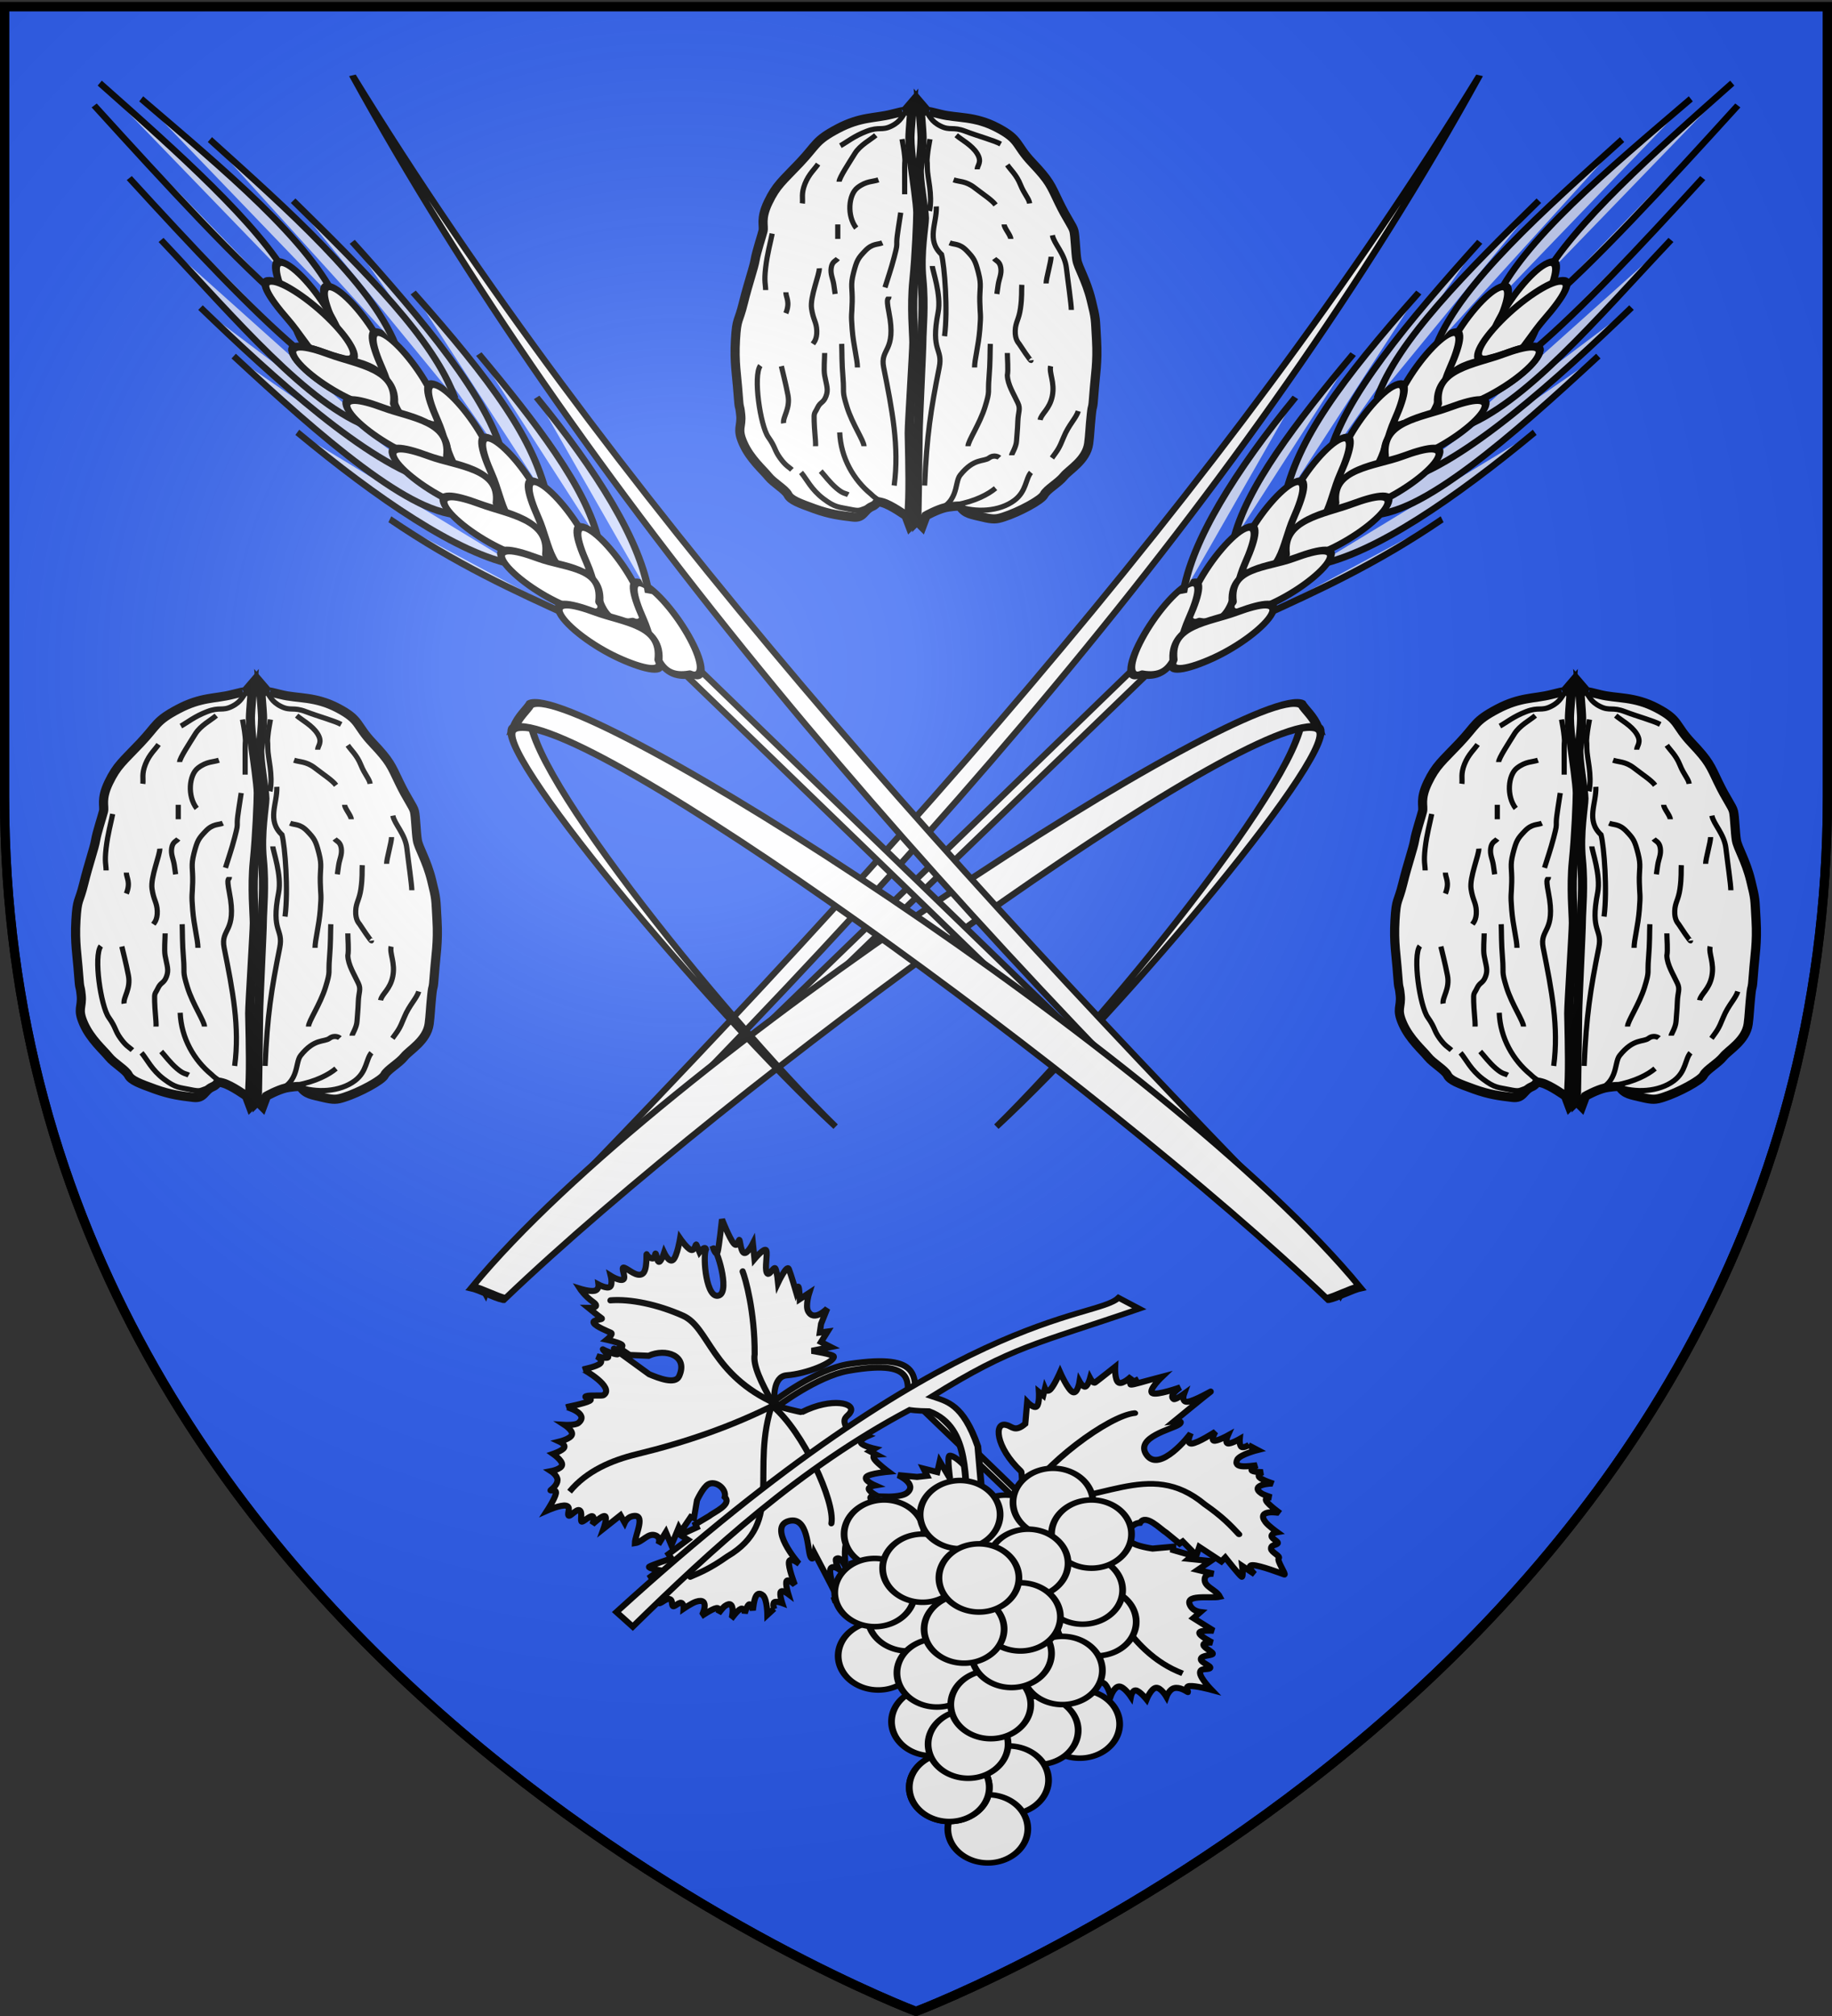 <svg xmlns="http://www.w3.org/2000/svg" xmlns:xlink="http://www.w3.org/1999/xlink" height="660" width="600" version="1.0"><rect width="100%" height="100%" fill="#333333" stroke="none"/><defs><radialGradient xlink:href="#a" id="b" gradientUnits="userSpaceOnUse" gradientTransform="matrix(1.353 0 0 1.349 -77.63 -85.747)" cx="221.445" cy="226.331" fx="221.445" fy="226.331" r="300"/><linearGradient id="a"><stop style="stop-color:white;stop-opacity:.314" offset="0"/><stop offset=".19" style="stop-color:white;stop-opacity:.251"/><stop style="stop-color:#6b6b6b;stop-opacity:.125" offset=".6"/><stop style="stop-color:black;stop-opacity:.125" offset="1"/></linearGradient></defs><g style="display:inline"><path style="fill:#2b5df2;fill-opacity:1;fill-rule:evenodd;stroke:#000;stroke-width:3;stroke-linecap:butt;stroke-linejoin:miter;stroke-miterlimit:4;stroke-dasharray:none;stroke-opacity:1" d="M300 658.5s298.5-112.32 298.5-397.772V2.176H1.5v258.552C1.5 546.18 300 658.5 300 658.5z"/></g><path d="M299.987 44.582c.474.474 1.674 1.905 1.913 2.573.144.402.725.804.74 1.207.033.851-.636 1.705-.479 2.561.278 1.513-.268 3.032-.085 4.554.368 3.067-.394 6.147-.149 9.22.317 3.96-.744 7.908.15 11.799.958 4.173 1.029 8.501.729 12.829-.12 1.718-.867 3.436-.773 5.144.515 9.357-.005 18.754.3 28.133.316 9.713-1.078 19.453-1.02 29.046.052 8.282-.259 16.495-.602 24.592-.076 1.78.99 3.81 1.611 5.673.286.857.478 1.594.42 2.405-.23 1.758-.372 2.173-1.18 1.515-1.595-1.99-1.871-1.913-3.67.322-.533-.867-1.248-2.844-1.296-3.564l.948-5.682.333-7.059-.536-17.664c.89-6.635.751-13.498.629-20.357-.055-3.031-.106-6.062-.064-9.072l.567-15.836 1.558-16.24-.638-15.428-1.97-15.964.616-9.02-.043-3.01 1.008-1.625.983-1.052z" style="fill:#fff;stroke:none;stroke-width:1;stroke-miterlimit:4;stroke-dasharray:none;stroke-opacity:1" transform="translate(0 -13.081)"/><path d="M299.723 183.643c-2.498 0-1.902-3.174-1.774-7.428.235-7.785-.174-19.133-.174-21.354 0-3.437 1.519-26.634 1.519-29.64 0-3.008-.86-11.6 0-20.191.86-8.592 1.289-19.76 1.289-22.338 0-2.577-1.29-11.599-1.719-14.606-.43-3.007-.859-7.732-.859-9.88 0-2.148.86-11.599.86-11.599l-2.578 3.008s1.181-.537-4.296.859-10.095.751-17.613 4.725c-7.517 3.974-6.765 5.155-12.457 11.169-5.692 6.014-7.625 7.303-10.31 12.887-2.685 5.585-1.289 7.733-1.719 9.451-.43 1.718-2.147 6.873-2.577 9.45-.43 2.578-2.255 7.626-3.866 14.177-1.611 6.55-2.148 4.618-2.578 12.028-.43 7.41.43 11.491.86 17.613.43 6.121.43 2.792.859 6.873.43 4.08-1.396 4.403.859 9.45 2.255 5.048 6.443 8.592 8.162 10.74 1.718 2.148 5.584 4.296 6.443 6.014.86 1.718 3.669 2.771 8.717 4.597 5.047 1.825 8.47 2.212 12.556 2.706 3.62.438 3.536-2.255 6.22-3.437 2.685-1.181.645-2.04 3.437-1.288 2.792.751 7.732 4.295 7.732 4.295l1.29 3.437 1.717-1.718z" style="fill:#fff;fill-rule:evenodd;stroke:#000;stroke-width:3;stroke-linecap:butt;stroke-linejoin:miter;stroke-miterlimit:4;stroke-dasharray:none;stroke-opacity:1" transform="translate(0 -13.081)"/><path d="M292.85 172.044c1.719-12.672-.655-24.755-3.436-38.662-1.29-6.444 4.295-4.94 1.718-18.042-1.12-5.69 0-3.866 0-5.155m2.148 69.162c-1.396-.314-5.336-1.817-8.02-4.502-5.669-4.635-9.906-11.868-10.246-20.212m7.956 4.524c0-1.719-3.866-7.303-5.585-12.888-1.718-5.584-.859-4.295-1.288-9.45-.43-5.155-.322-8.377-.43-11.17m5.155 7.733c0-2.577-1.289-7.088-1.718-12.458-.43-5.37-.108-4.403 0-9.02.107-4.619-.645-5.263.43-9.451 1.073-4.189 1.503-4.833 3.866-7.303 2.362-2.47 4.188-1.933 5.584-2.578m.86 14.606c.75-2.47 2.04-6.122 3.006-9.88.967-3.76.86-3.437.86-5.155 0-1.719.966-7.088 1.288-9.451m1.289-6.014v-8.592c0-3.114.215-1.503 0-3.866-.215-2.363-.645-4.188-.86-5.584m-8.59-1.29c-1.72 1.504-5.156 3.223-6.874 6.015s-5.142 7.926-5.142 9.214m12.874-.622c-1.718.644-3.973.322-6.873 2.577-2.9 2.255-3.544 9.163-.395 13.21m-6.049-1.182v4.726m0 6.443c-.537.752-1.825.86-2.147 3.007-.323 2.148.536 3.437.859 5.585.322 2.148.322 2.255.43 3.007m-3.437 19.33c0 1.826-.34 5.454 0 7.304.626 3.413 1.288 4.618.43 6.873-.86 2.255-1.818 1.731-2.784 3.772-.967 2.04-1.19 1.275-1.083 4.39.107 3.114.322 4.403.43 6.443.107 2.041 0 1.29 0 1.719m-4.726 8.591c1.826 2.148 3.33 5.585 7.303 8.592 3.974 3.007 5.048 2.685 8.592 3.437 3.544.751 3.114.322 5.584-.43 2.47-.752 3.222-1.933 4.296-2.578m-19.331-9.45c1.289 1.396 2.9 3.651 5.155 5.584 2.255 1.933 2.9 1.611 3.866 2.148m-21.908-42.098c.537 2.362 1.288 5.047 2.147 9.45.86 4.403-1.74 7.204-1.417 9.245M252.9 89.565c-.537 2.792-1.611 6.551-2.148 11.17-.537 4.617 0 5.476 0 7.302m6.632.722c0 1.718 1.478 3.086 0 6.873m10.95-14.726c.108 1.933-3.084 9.386-2.547 13.145.537 3.759 1.61 4.403 1.718 7.303.108 2.9-1.074 3.974-1.289 4.296m-17.183 7.135c-2.466 3.292-.006 19.715 2.578 23.365 2.477 3.5 1.933 4.188 3.866 6.873 1.933 2.685 2.9 2.9 3.866 3.866m8.592-100.091c-1.074 1.61-3.007 3.221-4.296 6.443-1.289 3.222-.644 4.833-.86 6.444m12.459-18.901c2.147-1.182 4.403-3.115 8.591-4.726 4.188-1.61 4.94-.107 8.162-1.718 3.222-1.611 3.544-3.544 4.725-4.725" style="fill:none;fill-rule:evenodd;stroke:#000;stroke-width:1.7;stroke-linecap:butt;stroke-linejoin:miter;stroke-miterlimit:4;stroke-dasharray:none;stroke-opacity:1" transform="translate(0 -13.081)"/><path style="fill:#fff;fill-rule:evenodd;stroke:#000;stroke-width:3;stroke-linecap:butt;stroke-linejoin:miter;stroke-miterlimit:4;stroke-dasharray:none;stroke-opacity:1" d="M300.277 183.643s.43-25.345.43-28.782c0-3.437 1.214-27.241 1.214-30.248 0-3.007.86-11.599 0-20.19-.859-8.592.838-17.331.838-19.908 0-2.578-2.053-13.422-1.623-16.429.43-3.007.859-7.732.859-9.88 0-2.148-.86-11.599-.86-11.599l2.578 3.008s-1.181-.537 4.296.859 11.178.48 18.695 4.454c7.518 3.974 5.683 5.426 11.375 11.44 5.692 6.014 6.002 7.303 8.686 12.887 2.685 5.585 4.537 7.733 4.966 9.451.43 1.718.524 6.873.954 9.45.43 2.578 3.067 6.543 4.678 13.094 1.611 6.551 1.336 5.7 1.766 13.111.43 7.41-.43 11.491-.86 17.613-.43 6.121-.43 2.792-.859 6.873-.43 4.08-.498 6.839-.859 9.45-.756 5.477-6.443 8.592-8.162 10.74-1.718 2.148-5.584 4.296-6.443 6.014-.86 1.718-8.201 5.679-13.317 7.303-2.342.743-3.33.86-6.874 0-3.544-.86-5.662-1.005-7.302-3.437-.25-.37-3.892.125-4.79.335-2.816.66-6.38 2.672-6.38 2.672l-1.288 3.437-1.718-1.718z" transform="translate(0 -13.081)"/><path style="fill:none;fill-rule:evenodd;stroke:#000;stroke-width:1.7;stroke-linecap:butt;stroke-linejoin:miter;stroke-miterlimit:4;stroke-dasharray:none;stroke-opacity:1" d="M302.82 172.044c.717-16.461 2.008-24.755 4.79-38.662 1.288-6.444-2.943-4.94-.366-18.042 1.12-5.69-1.894-13.88-1.894-15.168m-.795 80.799c9.975-2.498 7.805-9.795 9.928-12.363 4.523-5.662 7.702-4.296 9.42-5.585 1.719-1.289 3.3-.22 3.407-.112m-10.28-3.754c0-1.719 3.866-7.303 5.585-12.888 1.718-5.584.859-4.295 1.288-9.45.43-5.155.322-8.377.43-11.17m-5.155 7.733c0-2.577 1.289-7.088 1.718-12.458.43-5.37.108-4.403 0-9.02-.107-4.619.645-5.263-.43-9.451-1.073-4.189-1.503-4.833-3.866-7.303-2.362-2.47-4.188-1.933-5.584-2.578m-1.671 30.573c1.143-8.694-.014-23-.98-26.759-5.095-4.767-1.473-10.234-1.706-15.72m-2.239 1.49c1.083-5.395-.707-10.955-.707-14.07 0-3.114-.215-1.503 0-3.866.215-2.363.645-4.188.86-5.584m8.59-1.29c1.72 1.504 5.156 3.223 6.874 6.015s0 3.866 0 5.155m-7.732 3.437c1.718.644 3.973.322 6.873 2.577 2.9 2.255 5.709 4.02 6.89 5.632m2.801 6.396c0 1.182 2.165 3.544 2.165 4.726m-5.412 6.443c.537.752 1.825.86 2.147 3.007.323 2.148-.536 3.437-.859 5.585-.322 2.148-.322 2.255-.43 3.007m3.437 19.33c0 1.826.34 5.454 0 7.304.116 3.09 2.096 6.08 3.437 9.02.967 2.041.107 2.9 0 6.015-.107 3.114-.322 4.403-.43 6.443-.107 2.041-1.623 4.266-1.623 4.696m6.349 5.614c-1.826 2.148-1.435 6.126-5.409 9.133-4.94 3.726-12.8 4.061-18.506 1.925m12.316-5.903c-2.255 1.933-6.688 4.318-12.797 5.396m30.84-45.346c-.538 2.362 1.417 5.318.558 9.72-.86 4.404-3.673 5.852-3.995 7.892m4.008-60.458c.537 2.792 4.046 6.01 4.583 10.627.537 4.618 1.624 11.973 1.624 13.798m-6.632-17.41c0 1.718-1.624 7.049-1.624 8.767m-7.973.43c-.108 1.933.107 3.973-.43 7.732-.537 3.759-1.61 4.403-1.718 7.303-.108 2.9 1.074 3.974 1.289 4.296.214.322 4.008 6.134 3.9 5.382m15.448 16.638c-.645 2.255-3.132 4.506-4.743 8.48-1.61 3.973-1.933 4.188-3.866 6.873M329.9 67.068c1.074 1.611 3.007 3.222 4.296 6.444 1.289 3.222 2.81 4.562 3.024 6.173m-9.48-19.443c-2.148-1.181-7.38-2.573-11.57-4.184-4.187-1.61-4.94-.107-8.161-1.718-3.222-1.611-3.544-3.544-4.725-4.725" transform="translate(0 -13.081)"/><path d="M83.987 234.582c.474.474 1.674 1.905 1.913 2.573.144.402.725.804.74 1.207.033.851-.636 1.705-.479 2.561.278 1.513-.268 3.032-.085 4.554.368 3.067-.394 6.147-.148 9.22.316 3.96-.745 7.908.148 11.799.959 4.173 1.03 8.501.73 12.829-.12 1.718-.867 3.436-.773 5.144.515 9.357-.005 18.754.3 28.133.316 9.713-1.078 19.453-1.02 29.046.052 8.282-.259 16.495-.602 24.592-.076 1.78.99 3.81 1.611 5.673.286.857.478 1.594.42 2.405-.23 1.758-.372 2.173-1.18 1.515-1.595-1.99-1.871-1.913-3.67.322-.533-.867-1.248-2.844-1.296-3.564l.948-5.682.333-7.059-.536-17.664c.89-6.635.751-13.498.629-20.357-.055-3.031-.106-6.062-.064-9.072l.567-15.836 1.558-16.24-.638-15.428-1.97-15.964.617-9.02-.044-3.01 1.008-1.625.983-1.052z" style="fill:#fff;stroke:none;stroke-width:1;stroke-miterlimit:4;stroke-dasharray:none;stroke-opacity:1" transform="translate(0 -13.081)"/><path d="M83.723 373.643c-2.498 0-1.902-3.174-1.774-7.428.235-7.785-.174-19.133-.174-21.354 0-3.437 1.519-26.634 1.519-29.64 0-3.008-.86-11.6 0-20.191.859-8.592 1.289-19.76 1.289-22.338 0-2.577-1.29-11.599-1.719-14.606-.43-3.007-.859-7.732-.859-9.88 0-2.148.86-11.599.86-11.599l-2.578 3.008s1.181-.537-4.296.859-10.095.751-17.613 4.725c-7.517 3.974-6.765 5.155-12.457 11.169-5.692 6.014-7.625 7.303-10.31 12.887-2.685 5.585-1.289 7.733-1.719 9.451-.43 1.718-2.147 6.873-2.577 9.45-.43 2.578-2.255 7.626-3.866 14.177-1.611 6.55-2.148 4.618-2.578 12.028-.43 7.41.43 11.491.86 17.613.43 6.121.43 2.792.859 6.873.43 4.08-1.396 4.403.859 9.45 2.255 5.048 6.443 8.592 8.162 10.74 1.718 2.148 5.584 4.296 6.443 6.014.86 1.718 3.669 2.771 8.717 4.597 5.047 1.825 8.47 2.212 12.556 2.706 3.62.438 3.536-2.255 6.22-3.437 2.685-1.181.645-2.04 3.437-1.288 2.792.751 7.732 4.295 7.732 4.295l1.29 3.437 1.717-1.718z" style="fill:#fff;fill-rule:evenodd;stroke:#000;stroke-width:3;stroke-linecap:butt;stroke-linejoin:miter;stroke-miterlimit:4;stroke-dasharray:none;stroke-opacity:1" transform="translate(0 -13.081)"/><path d="M76.85 362.044c1.719-12.672-.655-24.755-3.436-38.662-1.29-6.444 4.295-4.94 1.718-18.042-1.12-5.69 0-3.866 0-5.155m2.148 69.162c-1.396-.314-5.336-1.817-8.02-4.502-5.669-4.635-9.906-11.868-10.246-20.212m7.956 4.524c0-1.719-3.866-7.303-5.585-12.888-1.718-5.584-.859-4.295-1.288-9.45-.43-5.155-.322-8.377-.43-11.17m5.155 7.733c0-2.577-1.289-7.088-1.718-12.458-.43-5.37-.108-4.403 0-9.02.107-4.619-.645-5.263.43-9.451 1.073-4.189 1.503-4.833 3.866-7.303 2.362-2.47 4.188-1.933 5.584-2.578m.86 14.606c.75-2.47 2.04-6.122 3.006-9.88.967-3.76.86-3.437.86-5.155 0-1.719.966-7.088 1.288-9.451m1.289-6.014v-8.592c0-3.114.215-1.503 0-3.866-.215-2.363-.645-4.188-.86-5.584m-8.59-1.29c-1.72 1.504-5.156 3.223-6.874 6.015s-5.142 7.926-5.142 9.214m12.874-.622c-1.718.644-3.973.322-6.873 2.577-2.9 2.255-3.544 9.163-.395 13.21m-6.049-1.182v4.726m0 6.443c-.537.752-1.825.86-2.147 3.007-.323 2.148.536 3.437.859 5.585.322 2.148.322 2.255.43 3.007m-3.437 19.33c0 1.827-.34 5.454 0 7.304.626 3.413 1.288 4.618.43 6.873-.86 2.255-1.818 1.731-2.784 3.772-.967 2.04-1.19 1.275-1.083 4.39.107 3.114.322 4.403.43 6.443.107 2.041 0 1.29 0 1.719m-4.726 8.591c1.826 2.148 3.33 5.585 7.303 8.592 3.974 3.007 5.048 2.685 8.592 3.437 3.544.751 3.114.322 5.584-.43 2.47-.752 3.222-1.933 4.296-2.578m-19.331-9.45c1.289 1.396 2.9 3.651 5.155 5.584 2.255 1.933 2.9 1.611 3.866 2.148m-21.908-42.098c.537 2.362 1.288 5.047 2.147 9.45.86 4.403-1.74 7.204-1.417 9.245M36.9 279.565c-.537 2.792-1.611 6.551-2.148 11.17-.537 4.617 0 5.476 0 7.302m6.632.722c0 1.718 1.478 3.086 0 6.873m10.95-14.726c.108 1.933-3.084 9.386-2.547 13.145.537 3.759 1.61 4.403 1.718 7.303.108 2.9-1.074 3.974-1.289 4.296m-17.183 7.135c-2.466 3.292-.006 19.715 2.578 23.365 2.477 3.5 1.933 4.188 3.866 6.873 1.933 2.685 2.9 2.9 3.866 3.866m8.592-100.091c-1.074 1.61-3.007 3.221-4.296 6.443-1.289 3.222-.644 4.833-.86 6.444m12.459-18.901c2.147-1.182 4.403-3.115 8.591-4.726 4.188-1.61 4.94-.107 8.162-1.718 3.222-1.611 3.544-3.544 4.725-4.725" style="fill:none;fill-rule:evenodd;stroke:#000;stroke-width:1.7;stroke-linecap:butt;stroke-linejoin:miter;stroke-miterlimit:4;stroke-dasharray:none;stroke-opacity:1" transform="translate(0 -13.081)"/><path style="fill:#fff;fill-rule:evenodd;stroke:#000;stroke-width:3;stroke-linecap:butt;stroke-linejoin:miter;stroke-miterlimit:4;stroke-dasharray:none;stroke-opacity:1" d="M84.277 373.643s.43-25.345.43-28.782c0-3.437 1.214-27.241 1.214-30.248 0-3.007.86-11.599 0-20.19-.859-8.592.838-17.331.838-19.908 0-2.578-2.053-13.422-1.623-16.429.43-3.007.859-7.732.859-9.88 0-2.148-.86-11.599-.86-11.599l2.578 3.008s-1.181-.537 4.296.859 11.178.48 18.695 4.454c7.518 3.974 5.683 5.426 11.375 11.44 5.692 6.014 6.002 7.303 8.686 12.887 2.685 5.585 4.537 7.733 4.966 9.451.43 1.718.524 6.873.954 9.45.43 2.578 3.067 6.543 4.678 13.094 1.611 6.551 1.336 5.7 1.766 13.111.43 7.41-.43 11.491-.86 17.613-.43 6.121-.43 2.792-.859 6.873-.43 4.08-.498 6.839-.859 9.45-.756 5.477-6.443 8.592-8.162 10.74-1.718 2.148-5.584 4.296-6.443 6.014-.86 1.718-8.201 5.679-13.317 7.303-2.342.743-3.33.86-6.874 0-3.544-.86-5.662-1.005-7.302-3.437-.25-.37-3.892.125-4.79.335-2.816.66-6.38 2.672-6.38 2.672l-1.288 3.437-1.718-1.718z" transform="translate(0 -13.081)"/><path style="fill:none;fill-rule:evenodd;stroke:#000;stroke-width:1.7;stroke-linecap:butt;stroke-linejoin:miter;stroke-miterlimit:4;stroke-dasharray:none;stroke-opacity:1" d="M86.82 362.044c.717-16.461 2.008-24.755 4.79-38.662 1.288-6.444-2.943-4.94-.366-18.042 1.12-5.69-1.894-13.88-1.894-15.168m-.795 80.799c9.975-2.498 7.805-9.795 9.928-12.363 4.523-5.662 7.702-4.296 9.42-5.585 1.719-1.289 3.3-.22 3.407-.112m-10.28-3.754c0-1.719 3.866-7.303 5.585-12.888 1.718-5.584.859-4.295 1.288-9.45.43-5.155.322-8.377.43-11.17m-5.155 7.733c0-2.577 1.289-7.088 1.718-12.458.43-5.37.108-4.403 0-9.02-.107-4.619.645-5.263-.43-9.451-1.073-4.189-1.503-4.833-3.866-7.303-2.362-2.47-4.188-1.933-5.584-2.578m-1.671 30.573c1.143-8.694-.014-23-.98-26.759-5.095-4.767-1.473-10.234-1.706-15.72m-2.239 1.49c1.083-5.395-.707-10.955-.707-14.07 0-3.114-.215-1.503 0-3.866.215-2.363.645-4.188.86-5.584m8.59-1.29c1.72 1.504 5.156 3.223 6.874 6.015s0 3.866 0 5.155m-7.732 3.437c1.718.644 3.973.322 6.873 2.577 2.9 2.255 5.709 4.02 6.89 5.632m2.801 6.396c0 1.182 2.165 3.544 2.165 4.726m-5.412 6.443c.537.752 1.825.86 2.147 3.007.323 2.148-.536 3.437-.859 5.585-.322 2.148-.322 2.255-.43 3.007m3.437 19.33c0 1.827.34 5.454 0 7.304.116 3.09 2.096 6.08 3.437 9.02.967 2.041.107 2.9 0 6.015-.107 3.114-.322 4.403-.43 6.443-.107 2.041-1.623 4.266-1.623 4.696m6.349 5.614c-1.826 2.148-1.435 6.126-5.409 9.133-4.94 3.726-12.8 4.061-18.506 1.925m12.316-5.903c-2.255 1.933-6.688 4.318-12.797 5.396m30.84-45.346c-.538 2.362 1.417 5.318.558 9.72-.86 4.404-3.673 5.852-3.995 7.892m4.008-60.459c.537 2.793 4.046 6.01 4.583 10.628.537 4.618 1.624 11.973 1.624 13.798m-6.633-17.41c0 1.718-1.623 7.049-1.623 8.767m-7.973.43c-.108 1.933.107 3.973-.43 7.732-.537 3.759-1.61 4.403-1.718 7.303-.108 2.9 1.074 3.974 1.289 4.296.214.322 4.008 6.134 3.9 5.382m15.448 16.638c-.645 2.255-3.132 4.506-4.743 8.48-1.61 3.973-1.933 4.188-3.866 6.873M113.9 257.068c1.074 1.611 3.007 3.222 4.296 6.444 1.289 3.222 2.81 4.562 3.024 6.173m-9.48-19.443c-2.148-1.181-7.38-2.573-11.57-4.184-4.187-1.61-4.94-.107-8.161-1.718-3.222-1.611-3.544-3.544-4.725-4.725" transform="translate(0 -13.081)"/><path style="fill:#fff;stroke:none;stroke-width:1;stroke-miterlimit:4;stroke-dasharray:none;stroke-opacity:1" d="M515.987 234.582c.474.474 1.674 1.905 1.913 2.573.144.402.725.804.74 1.207.033.851-.636 1.705-.479 2.561.278 1.513-.268 3.032-.085 4.554.368 3.067-.394 6.147-.149 9.22.317 3.96-.744 7.908.15 11.799.958 4.173 1.029 8.501.729 12.829-.12 1.718-.867 3.436-.773 5.144.515 9.357-.005 18.754.3 28.133.316 9.713-1.078 19.453-1.02 29.046.052 8.282-.259 16.495-.602 24.592-.076 1.78.99 3.81 1.611 5.673.286.857.478 1.594.42 2.405-.23 1.758-.372 2.173-1.18 1.515-1.595-1.99-1.871-1.913-3.67.322-.533-.867-1.248-2.844-1.296-3.564l.948-5.682.333-7.059-.536-17.664c.89-6.635.751-13.498.629-20.357-.055-3.031-.106-6.062-.064-9.072l.567-15.836 1.558-16.24-.638-15.428-1.97-15.964.616-9.02-.043-3.01 1.008-1.625.983-1.052z" transform="translate(0 -13.081)"/><path style="fill:#fff;fill-rule:evenodd;stroke:#000;stroke-width:3;stroke-linecap:butt;stroke-linejoin:miter;stroke-miterlimit:4;stroke-dasharray:none;stroke-opacity:1" d="M515.723 373.643c-2.498 0-1.902-3.174-1.774-7.428.235-7.785-.174-19.133-.174-21.354 0-3.437 1.519-26.634 1.519-29.64 0-3.008-.86-11.6 0-20.191.86-8.592 1.289-19.76 1.289-22.338 0-2.577-1.29-11.599-1.719-14.606-.43-3.007-.859-7.732-.859-9.88 0-2.148.86-11.599.86-11.599l-2.578 3.008s1.181-.537-4.296.859-10.095.751-17.613 4.725c-7.517 3.974-6.765 5.155-12.457 11.169-5.692 6.014-7.625 7.303-10.31 12.887-2.685 5.585-1.289 7.733-1.719 9.451-.43 1.718-2.147 6.873-2.577 9.45-.43 2.578-2.255 7.626-3.866 14.177-1.611 6.55-2.148 4.618-2.578 12.028-.43 7.41.43 11.491.86 17.613.43 6.121.43 2.792.859 6.873.43 4.08-1.396 4.403.859 9.45 2.255 5.048 6.443 8.592 8.162 10.74 1.718 2.148 5.584 4.296 6.443 6.014.86 1.718 3.669 2.771 8.717 4.597 5.047 1.825 8.47 2.212 12.556 2.706 3.62.438 3.536-2.255 6.22-3.437 2.685-1.181.645-2.04 3.437-1.288 2.792.751 7.732 4.295 7.732 4.295l1.29 3.437 1.717-1.718z" transform="translate(0 -13.081)"/><path style="fill:none;fill-rule:evenodd;stroke:#000;stroke-width:1.7;stroke-linecap:butt;stroke-linejoin:miter;stroke-miterlimit:4;stroke-dasharray:none;stroke-opacity:1" d="M508.85 362.044c1.719-12.672-.655-24.755-3.436-38.662-1.29-6.444 4.295-4.94 1.718-18.042-1.12-5.69 0-3.866 0-5.155m2.148 69.162c-1.396-.314-5.336-1.817-8.02-4.502-5.669-4.635-9.906-11.868-10.246-20.212m7.956 4.524c0-1.719-3.866-7.303-5.585-12.888-1.718-5.584-.859-4.295-1.288-9.45-.43-5.155-.322-8.377-.43-11.17m5.155 7.733c0-2.577-1.289-7.088-1.718-12.458-.43-5.37-.108-4.403 0-9.02.107-4.619-.645-5.263.43-9.451 1.073-4.189 1.503-4.833 3.866-7.303 2.362-2.47 4.188-1.933 5.584-2.578m.86 14.606c.75-2.47 2.04-6.122 3.006-9.88.967-3.76.86-3.437.86-5.155 0-1.719.966-7.088 1.288-9.451m1.289-6.014v-8.592c0-3.114.215-1.503 0-3.866-.215-2.363-.645-4.188-.86-5.584m-8.59-1.29c-1.72 1.504-5.156 3.223-6.874 6.015s-5.142 7.926-5.142 9.214m12.874-.622c-1.718.644-3.973.322-6.873 2.577-2.9 2.255-3.544 9.163-.395 13.21m-6.049-1.182v4.726m0 6.443c-.537.752-1.825.86-2.147 3.007-.323 2.148.536 3.437.859 5.585.322 2.148.322 2.255.43 3.007m-3.437 19.33c0 1.827-.34 5.454 0 7.304.626 3.413 1.288 4.618.43 6.873-.86 2.255-1.818 1.731-2.784 3.772-.967 2.04-1.19 1.275-1.083 4.39.107 3.114.322 4.403.43 6.443.107 2.041 0 1.29 0 1.719m-4.726 8.591c1.826 2.148 3.33 5.585 7.303 8.592 3.974 3.007 5.048 2.685 8.592 3.437 3.544.751 3.114.322 5.584-.43 2.47-.752 3.222-1.933 4.296-2.578m-19.331-9.45c1.289 1.396 2.9 3.651 5.155 5.584 2.255 1.933 2.9 1.611 3.866 2.148m-21.908-42.098c.537 2.362 1.288 5.047 2.147 9.45.86 4.403-1.74 7.204-1.417 9.245m-3.737-62.083c-.537 2.792-1.611 6.551-2.148 11.17-.537 4.617 0 5.476 0 7.302m6.632.722c0 1.718 1.478 3.086 0 6.873m10.95-14.726c.108 1.933-3.084 9.386-2.547 13.145.537 3.759 1.61 4.403 1.718 7.303.108 2.9-1.074 3.974-1.289 4.296m-17.183 7.135c-2.466 3.292-.006 19.715 2.578 23.365 2.477 3.5 1.933 4.188 3.866 6.873 1.933 2.685 2.9 2.9 3.866 3.866m8.592-100.091c-1.074 1.61-3.007 3.221-4.296 6.443-1.289 3.222-.644 4.833-.86 6.444m12.459-18.901c2.147-1.182 4.403-3.115 8.591-4.726 4.188-1.61 4.94-.107 8.162-1.718 3.222-1.611 3.544-3.544 4.725-4.725" transform="translate(0 -13.081)"/><path d="M516.277 373.643s.43-25.345.43-28.782c0-3.437 1.214-27.241 1.214-30.248 0-3.007.86-11.599 0-20.19-.859-8.592.838-17.331.838-19.908 0-2.578-2.053-13.422-1.623-16.429.43-3.007.859-7.732.859-9.88 0-2.148-.86-11.599-.86-11.599l2.578 3.008s-1.181-.537 4.296.859 11.178.48 18.695 4.454c7.518 3.974 5.683 5.426 11.375 11.44 5.692 6.014 6.002 7.303 8.686 12.887 2.685 5.585 4.537 7.733 4.966 9.451.43 1.718.524 6.873.954 9.45.43 2.578 3.067 6.543 4.678 13.094 1.611 6.551 1.336 5.7 1.766 13.111.43 7.41-.43 11.491-.86 17.613-.43 6.121-.43 2.792-.859 6.873-.43 4.08-.498 6.839-.859 9.45-.756 5.477-6.443 8.592-8.162 10.74-1.718 2.148-5.584 4.296-6.443 6.014-.86 1.718-8.201 5.679-13.317 7.303-2.342.743-3.33.86-6.874 0-3.544-.86-5.662-1.005-7.302-3.437-.25-.37-3.892.125-4.79.335-2.816.66-6.38 2.672-6.38 2.672l-1.288 3.437-1.718-1.718z" style="fill:#fff;fill-rule:evenodd;stroke:#000;stroke-width:3;stroke-linecap:butt;stroke-linejoin:miter;stroke-miterlimit:4;stroke-dasharray:none;stroke-opacity:1" transform="translate(0 -13.081)"/><path d="M518.82 362.044c.717-16.461 2.008-24.755 4.79-38.662 1.288-6.444-2.943-4.94-.366-18.042 1.12-5.69-1.894-13.88-1.894-15.168m-.795 80.799c9.975-2.498 7.805-9.795 9.928-12.363 4.523-5.662 7.702-4.296 9.42-5.585 1.719-1.289 3.3-.22 3.407-.112m-10.28-3.754c0-1.719 3.866-7.303 5.585-12.888 1.718-5.584.859-4.295 1.288-9.45.43-5.155.322-8.377.43-11.17m-5.155 7.733c0-2.577 1.289-7.088 1.718-12.458.43-5.37.108-4.403 0-9.02-.107-4.619.645-5.263-.43-9.451-1.073-4.189-1.503-4.833-3.866-7.303-2.362-2.47-4.188-1.933-5.584-2.578m-1.671 30.573c1.143-8.694-.014-23-.98-26.759-5.095-4.767-1.473-10.234-1.706-15.72m-2.239 1.49c1.083-5.395-.707-10.955-.707-14.07 0-3.114-.215-1.503 0-3.866.215-2.363.645-4.188.86-5.584m8.59-1.29c1.72 1.504 5.156 3.223 6.874 6.015s0 3.866 0 5.155m-7.732 3.437c1.718.644 3.973.322 6.873 2.577 2.9 2.255 5.709 4.02 6.89 5.632m2.801 6.396c0 1.182 2.165 3.544 2.165 4.726m-5.412 6.443c.537.752 1.825.86 2.148 3.007.322 2.148-.537 3.437-.86 5.585-.322 2.148-.322 2.255-.43 3.007m3.437 19.33c0 1.827.34 5.454 0 7.304.116 3.09 2.096 6.08 3.437 9.02.967 2.041.107 2.9 0 6.015-.107 3.114-.322 4.403-.43 6.443-.107 2.041-1.623 4.266-1.623 4.696m6.349 5.614c-1.826 2.148-1.435 6.126-5.409 9.133-4.94 3.726-12.8 4.061-18.506 1.925m12.316-5.903c-2.255 1.933-6.688 4.318-12.797 5.396m30.84-45.346c-.538 2.362 1.417 5.318.558 9.72-.86 4.404-3.673 5.852-3.995 7.892m4.008-60.459c.537 2.793 4.046 6.01 4.583 10.628.537 4.618 1.624 11.973 1.624 13.798m-6.632-17.41c0 1.718-1.624 7.049-1.624 8.767m-7.973.43c-.108 1.933.107 3.973-.43 7.732-.537 3.759-1.61 4.403-1.718 7.303-.108 2.9 1.074 3.974 1.289 4.296.214.322 4.008 6.134 3.9 5.382m15.448 16.638c-.645 2.255-3.132 4.506-4.743 8.48-1.61 3.973-1.933 4.188-3.866 6.873M545.9 257.068c1.074 1.611 3.007 3.222 4.296 6.444 1.289 3.222 2.81 4.562 3.024 6.173m-9.48-19.443c-2.148-1.181-7.38-2.573-11.57-4.184-4.187-1.61-4.94-.107-8.161-1.718-3.222-1.611-3.544-3.544-4.725-4.725" style="fill:none;fill-rule:evenodd;stroke:#000;stroke-width:1.7;stroke-linecap:butt;stroke-linejoin:miter;stroke-miterlimit:4;stroke-dasharray:none;stroke-opacity:1" transform="translate(0 -13.081)"/><g style="fill:#fff;stroke:#000;stroke-width:1.913;stroke-miterlimit:4;stroke-dasharray:none;stroke-opacity:1"><path d="M138.03 370.79C140.91 250.646 156.425 143.403 201 51.29c-39.124 96.357-52.649 204.686-59.384 319.569-1.707.3-1.88-.367-3.587-.067zM89.398 167.088c-9.016-2.347-21.89 68.18-21.501 104.129 1.136-33.853 15.726-102.494 29.532-103.931-.065-.449-1.605-.076-2.257-.198h-5.774z" style="fill:#fff;fill-opacity:.993;fill-rule:evenodd;stroke:#000;stroke-width:1.913;stroke-linecap:butt;stroke-linejoin:miter;stroke-miterlimit:4;stroke-dasharray:none;stroke-opacity:1" transform="matrix(-.733 -.781 -1.163 1.092 691.542 125.684)"/><path d="M137.527 167.053c-2.778 137.752-3.241 138.068-3.241 138.068l4.167-.316 3.24-138.702-4.166.95z" style="fill:#fff;fill-opacity:.983;fill-rule:evenodd;stroke:#000;stroke-width:1.913;stroke-linecap:butt;stroke-linejoin:miter;stroke-miterlimit:4;stroke-dasharray:none;stroke-opacity:1" transform="matrix(-.733 -.781 -1.163 1.092 691.542 125.684)"/><g style="fill:#fff;stroke:#000;stroke-width:1.49;stroke-miterlimit:4;stroke-dasharray:none;stroke-opacity:1"><path style="fill:#fff;fill-opacity:.75;fill-rule:evenodd;stroke:#000;stroke-width:1.49;stroke-linecap:butt;stroke-linejoin:miter;stroke-miterlimit:4;stroke-dasharray:none;stroke-opacity:1" d="M-182.355 341.465c7.632-8.104 10.396-24.91 12.46-42.38M-186.169 295.777c4.365-10.003 3.753-27.531 3.044-44.86M-182.53 304.285c6.096-10.32 4.47-28.717 3.32-46.619M-181.192 362.145c6.804-7.161 9.934-20.678 12.404-35.23" transform="matrix(-.968 -1.032 -1.451 1.362 754.15 -503.527)"/><path d="M-190.775 298.89c-.792-10.784.974-28.1 2.997-46.122" style="fill:#fff;fill-opacity:.75;fill-rule:evenodd;stroke:#000;stroke-width:1.49;stroke-linecap:butt;stroke-linejoin:miter;stroke-miterlimit:4;stroke-dasharray:none;stroke-opacity:1;display:inline" transform="matrix(-.968 -1.032 -1.451 1.362 754.15 -503.527)"/><path style="fill:#fff;fill-opacity:1;fill-rule:evenodd;stroke:#000;stroke-width:1.49;stroke-linecap:round;stroke-linejoin:round;stroke-miterlimit:4;stroke-dasharray:none;stroke-dashoffset:0;stroke-opacity:1" d="M-188.299 317.928c-6.826-3.567-.738-7.717 1.812-12.034 2.463-4.17 4.694-6.21 5.794-3.99 1.099 2.22.287 7.612-1.812 12.034-2.097 4.418-4.689 6.207-5.79 3.997" transform="matrix(-.968 -1.032 -1.451 1.362 754.15 -503.527)"/><path style="fill:#fff;fill-opacity:1;fill-rule:evenodd;stroke:#000;stroke-width:1.49;stroke-linecap:round;stroke-linejoin:round;stroke-miterlimit:4;stroke-dasharray:none;stroke-dashoffset:0;stroke-opacity:1" d="M-188.299 328.928c-6.826-3.567-.738-7.717 1.812-12.034 2.463-4.17 4.694-6.21 5.794-3.99 1.099 2.22.287 7.612-1.812 12.034-2.097 4.418-4.689 6.207-5.79 3.997" transform="matrix(-.968 -1.032 -1.451 1.362 754.15 -503.527)"/><path style="fill:#fff;fill-opacity:1;fill-rule:evenodd;stroke:#000;stroke-width:1.49;stroke-linecap:round;stroke-linejoin:round;stroke-miterlimit:4;stroke-dasharray:none;stroke-dashoffset:0;stroke-opacity:1" d="M-188.507 341.643c-6.826-3.567-.53-7.932 2.02-12.249 2.463-4.17 4.694-6.21 5.794-3.99 1.099 2.22.287 7.612-1.812 12.034-2.097 4.418-4.898 6.422-5.999 4.212" transform="matrix(-.968 -1.032 -1.451 1.362 754.15 -503.527)"/><path style="fill:#fff;fill-opacity:.75;fill-rule:evenodd;stroke:#000;stroke-width:1.49;stroke-linecap:butt;stroke-linejoin:miter;stroke-miterlimit:4;stroke-dasharray:none;stroke-opacity:1" d="M-182.392 351.454c7.913-7.955 11.117-19.821 13.595-39.343" transform="matrix(-.968 -1.032 -1.451 1.362 754.15 -503.527)"/><path style="fill:#fff;fill-opacity:1;fill-rule:evenodd;stroke:#000;stroke-width:1.49;stroke-linecap:round;stroke-linejoin:round;stroke-miterlimit:4;stroke-dasharray:none;stroke-dashoffset:0;stroke-opacity:1" d="M-188.737 353.928c-6.826-3.567-.738-7.717 1.811-12.034 2.464-4.17 4.695-6.21 5.794-3.99 1.1 2.22.287 7.612-1.812 12.034-2.096 4.418-4.688 6.207-5.79 3.997" transform="matrix(-.968 -1.032 -1.451 1.362 754.15 -503.527)"/><path style="fill:#fff;fill-opacity:1;fill-rule:evenodd;stroke:#000;stroke-width:1.49;stroke-linecap:round;stroke-linejoin:round;stroke-miterlimit:4;stroke-dasharray:none;stroke-dashoffset:0;stroke-opacity:1" d="M-188.737 364.428c-6.826-3.567-.738-7.717 1.811-12.034 2.464-4.17 4.695-6.21 5.794-3.99 1.1 2.22.287 7.612-1.812 12.034-2.096 4.418-4.688 6.207-5.79 3.997M-191.807 309.428c-6.826-3.567-.738-7.717 1.812-12.034 2.463-4.17 4.694-6.21 5.793-3.99 1.1 2.22.288 7.612-1.811 12.034-2.097 4.418-4.69 6.207-5.79 3.997" transform="matrix(-.968 -1.032 -1.451 1.362 754.15 -503.527)"/><path d="M-190.38 311.877c-7.509.041-3.52-6.646-2.8-11.785.694-4.965 1.964-7.886 3.78-6.4 1.818 1.486 3.072 6.766 2.802 11.785-.27 5.013-1.961 7.88-3.776 6.404M-189.363 375.643c-6.826-3.567-.112-7.932 2.437-12.249 2.464-4.17 4.695-6.21 5.794-3.99 1.1 2.22.287 7.612-1.812 12.034-2.096 4.418-5.314 6.422-6.416 4.212" style="fill:#fff;fill-opacity:1;fill-rule:evenodd;stroke:#000;stroke-width:1.49;stroke-linecap:round;stroke-linejoin:round;stroke-miterlimit:4;stroke-dasharray:none;stroke-dashoffset:0;stroke-opacity:1" transform="matrix(-.968 -1.032 -1.451 1.362 754.15 -503.527)"/><path style="fill:#fff;fill-opacity:.75;fill-rule:evenodd;stroke:#000;stroke-width:1.49;stroke-linecap:butt;stroke-linejoin:miter;stroke-miterlimit:4;stroke-dasharray:none;stroke-opacity:1" d="M-198.531 355.076c-7.349-8.094-10.735-24.323-12.208-41.144" transform="matrix(-.968 -1.032 -1.451 1.362 754.15 -503.527)"/><path style="fill:#fff;fill-opacity:.75;fill-rule:evenodd;stroke:#000;stroke-width:1.49;stroke-linecap:butt;stroke-linejoin:miter;stroke-miterlimit:4;stroke-dasharray:none;stroke-opacity:1" d="M-198.334 343.084c-8.502-5.538-9.436-25.96-9.622-45.365M-198.464 367.511c-4.638-9.751-9.402-19.69-12.28-32.684" transform="matrix(-.968 -1.032 -1.451 1.362 754.15 -503.527)"/><path style="fill:#fff;fill-opacity:.75;fill-rule:evenodd;stroke:#000;stroke-width:1.49;stroke-linecap:butt;stroke-linejoin:miter;stroke-miterlimit:4;stroke-dasharray:none;stroke-opacity:1" d="M-197.814 335.417c-7.064-9.47-7.532-30.374-7.22-47.143" transform="matrix(-.968 -1.032 -1.451 1.362 754.15 -503.527)"/><path style="fill:#fff;fill-opacity:.75;fill-rule:evenodd;stroke:#000;stroke-width:1.49;stroke-linecap:butt;stroke-linejoin:miter;stroke-miterlimit:4;stroke-dasharray:none;stroke-opacity:1" d="M-198.321 322.234c-6.199-10.046-3.043-28.485-1.55-46.308" transform="matrix(-.968 -1.032 -1.451 1.362 754.15 -503.527)"/><path d="M-190.79 320.928c6.827-3.567.739-7.717-1.81-12.034-2.465-4.17-4.696-6.21-5.795-3.99-1.099 2.22-.287 7.612 1.812 12.034 2.097 4.418 4.689 6.207 5.79 3.997" style="fill:#fff;fill-opacity:1;fill-rule:evenodd;stroke:#000;stroke-width:1.49;stroke-linecap:round;stroke-linejoin:round;stroke-miterlimit:4;stroke-dasharray:none;stroke-dashoffset:0;stroke-opacity:1" transform="matrix(-.968 -1.032 -1.451 1.362 754.15 -503.527)"/><path style="fill:#fff;fill-opacity:1;fill-rule:evenodd;stroke:#000;stroke-width:1.49;stroke-linecap:round;stroke-linejoin:round;stroke-miterlimit:4;stroke-dasharray:none;stroke-dashoffset:0;stroke-opacity:1" d="M-190.79 322.432c6.827-3.567.739-9.221-1.81-13.538-2.465-4.17-4.696-6.21-5.795-3.99-1.099 2.22-.287 7.612 1.812 12.034 2.097 4.418 4.689 7.71 5.79 5.5" transform="matrix(-.968 -1.032 -1.451 1.362 754.15 -503.527)"/><path d="M-191.228 334.717c6.826-3.567.738-9.006-1.811-13.323-2.464-4.17-4.695-6.21-5.794-3.99-1.1 2.22-.288 7.612 1.811 12.034 2.097 4.418 4.69 7.496 5.79 5.286" style="fill:#fff;fill-opacity:1;fill-rule:evenodd;stroke:#000;stroke-width:1.49;stroke-linecap:round;stroke-linejoin:round;stroke-miterlimit:4;stroke-dasharray:none;stroke-dashoffset:0;stroke-opacity:1" transform="matrix(-.968 -1.032 -1.451 1.362 754.15 -503.527)"/><path d="M-191.27 345.932c6.826-3.567-.097-9.221-2.647-13.538-2.463-4.17-4.694-6.21-5.793-3.99-1.1 2.22-.288 7.612 1.811 12.034 2.097 4.418 5.732 7.71 6.834 5.5" style="fill:#fff;fill-opacity:1;fill-rule:evenodd;stroke:#000;stroke-width:1.49;stroke-linecap:round;stroke-linejoin:round;stroke-miterlimit:4;stroke-dasharray:none;stroke-dashoffset:0;stroke-opacity:1" transform="matrix(-.968 -1.032 -1.451 1.362 754.15 -503.527)"/><path d="M-192.105 357.647c6.826-3.567.738-9.436-1.812-13.753-2.463-4.17-4.694-6.21-5.793-3.99-1.1 2.22-.288 7.612 1.811 12.034 2.097 4.418 4.69 7.926 5.79 5.715" style="fill:#fff;fill-opacity:1;fill-rule:evenodd;stroke:#000;stroke-width:1.49;stroke-linecap:round;stroke-linejoin:round;stroke-miterlimit:4;stroke-dasharray:none;stroke-dashoffset:0;stroke-opacity:1" transform="matrix(-.968 -1.032 -1.451 1.362 754.15 -503.527)"/><path d="M-191.688 369.358c6.826-3.567.321-8.147-2.229-12.464-2.463-4.17-4.694-6.21-5.793-3.99-1.1 2.22-.288 7.612 1.811 12.034 2.097 4.418 5.106 6.851 6.208 4.641M-189.176 388.428c-6.826-3.567-.738-7.717 1.812-12.034 2.463-4.17 4.694-6.21 5.793-3.99 1.1 2.22.288 7.612-1.811 12.034-2.097 4.418-4.689 6.207-5.79 3.997" style="fill:#fff;fill-opacity:1;fill-rule:evenodd;stroke:#000;stroke-width:1.49;stroke-linecap:round;stroke-linejoin:round;stroke-miterlimit:4;stroke-dasharray:none;stroke-dashoffset:0;stroke-opacity:1" transform="matrix(-.968 -1.032 -1.451 1.362 754.15 -503.527)"/><path d="M-192.105 383.002c6.826-3.567.738-8.791-1.812-13.108-2.463-4.17-4.694-6.21-5.793-3.99-1.1 2.22-.288 7.612 1.811 12.034 2.097 4.418 4.69 7.281 5.79 5.07" style="fill:#fff;fill-opacity:1;fill-rule:evenodd;stroke:#000;stroke-width:1.49;stroke-linecap:round;stroke-linejoin:round;stroke-miterlimit:4;stroke-dasharray:none;stroke-dashoffset:0;stroke-opacity:1" transform="matrix(-.968 -1.032 -1.451 1.362 754.15 -503.527)"/><path style="fill:#fff;fill-opacity:.75;fill-rule:evenodd;stroke:#000;stroke-width:1.49;stroke-linecap:butt;stroke-linejoin:miter;stroke-miterlimit:4;stroke-dasharray:none;stroke-opacity:1" d="M-182.257 374.253c7.563-6.842 12.472-20.09 15.325-35.524M-179.981 328.927c6.481-8.726 7.138-25.051 7.652-41.562M-180.299 315.678c6.328-9.783 5.581-27.633 5.098-45.182M-196.703 304.39c-.69-9.4.563-23.768 2.236-39.239" transform="matrix(-.968 -1.032 -1.451 1.362 754.15 -503.527)"/></g><path d="M132.401 369.063c.895-64.536-24.018-195.27-43.003-201.975 3.444-.934 6.888-.599 8.703-.898 15.465 3.36 55.613 144.734 43.792 206.114-2.311-1.08-7.181-2.16-9.492-3.241z" style="fill:#fff;fill-opacity:.993;fill-rule:evenodd;stroke:#000;stroke-width:1.913;stroke-linecap:butt;stroke-linejoin:miter;stroke-miterlimit:4;stroke-dasharray:none;stroke-opacity:1" transform="matrix(-.733 -.781 -1.163 1.092 691.542 125.684)"/></g><g style="fill:#fff;stroke:#000;stroke-width:1.913;stroke-miterlimit:4;stroke-dasharray:none;stroke-opacity:1"><path style="fill:#fff;fill-opacity:.993;fill-rule:evenodd;stroke:#000;stroke-width:1.913;stroke-linecap:butt;stroke-linejoin:miter;stroke-miterlimit:4;stroke-dasharray:none;stroke-opacity:1" d="M136.41 370.091C139.292 249.945 156.426 143.402 201 51.29c-39.124 96.357-52.649 204.686-59.384 319.569-1.707.3-3.5-1.066-5.206-.767zM89.398 167.088c-9.016-2.347-21.89 68.18-21.501 104.129 1.136-33.853 15.726-102.494 29.532-103.931-.065-.449-1.605-.076-2.257-.198h-5.774z" transform="matrix(.733 -.781 1.163 1.092 -91.542 125.684)"/><path style="fill:#fff;fill-opacity:.983;fill-rule:evenodd;stroke:#000;stroke-width:1.913;stroke-linecap:butt;stroke-linejoin:miter;stroke-miterlimit:4;stroke-dasharray:none;stroke-opacity:1" d="M137.527 167.053c-2.778 137.752-3.241 138.068-3.241 138.068l4.167-.316 3.24-138.702-4.166.95z" transform="matrix(.733 -.781 1.163 1.092 -91.542 125.684)"/><g style="fill:#fff;stroke:#000;stroke-width:1.49;stroke-miterlimit:4;stroke-dasharray:none;stroke-opacity:1"><path d="M-182.355 341.465c7.632-8.104 10.396-24.91 12.46-42.38M-186.169 295.777c4.365-10.003 3.753-27.531 3.044-44.86M-182.53 304.285c6.096-10.32 4.47-28.717 3.32-46.619M-181.192 362.145c6.804-7.161 9.934-20.678 12.404-35.23" style="fill:#fff;fill-opacity:.75;fill-rule:evenodd;stroke:#000;stroke-width:1.49;stroke-linecap:butt;stroke-linejoin:miter;stroke-miterlimit:4;stroke-dasharray:none;stroke-opacity:1" transform="matrix(.968 -1.032 1.451 1.362 -154.15 -503.527)"/><path style="fill:#fff;fill-opacity:.75;fill-rule:evenodd;stroke:#000;stroke-width:1.49;stroke-linecap:butt;stroke-linejoin:miter;stroke-miterlimit:4;stroke-dasharray:none;stroke-opacity:1;display:inline" d="M-190.775 298.89c-.792-10.784.974-28.1 2.997-46.122" transform="matrix(.968 -1.032 1.451 1.362 -154.15 -503.527)"/><path d="M-188.299 317.928c-6.826-3.567-.738-7.717 1.812-12.034 2.463-4.17 4.694-6.21 5.794-3.99 1.099 2.22.287 7.612-1.812 12.034-2.097 4.418-4.689 6.207-5.79 3.997" style="fill:#fff;fill-opacity:1;fill-rule:evenodd;stroke:#000;stroke-width:1.49;stroke-linecap:round;stroke-linejoin:round;stroke-miterlimit:4;stroke-dasharray:none;stroke-dashoffset:0;stroke-opacity:1" transform="matrix(.968 -1.032 1.451 1.362 -154.15 -503.527)"/><path d="M-188.299 328.928c-6.826-3.567-.738-7.717 1.812-12.034 2.463-4.17 4.694-6.21 5.794-3.99 1.099 2.22.287 7.612-1.812 12.034-2.097 4.418-4.689 6.207-5.79 3.997" style="fill:#fff;fill-opacity:1;fill-rule:evenodd;stroke:#000;stroke-width:1.49;stroke-linecap:round;stroke-linejoin:round;stroke-miterlimit:4;stroke-dasharray:none;stroke-dashoffset:0;stroke-opacity:1" transform="matrix(.968 -1.032 1.451 1.362 -154.15 -503.527)"/><path d="M-188.507 341.643c-6.826-3.567-.53-7.932 2.02-12.249 2.463-4.17 4.694-6.21 5.794-3.99 1.099 2.22.287 7.612-1.812 12.034-2.097 4.418-4.898 6.422-5.999 4.212" style="fill:#fff;fill-opacity:1;fill-rule:evenodd;stroke:#000;stroke-width:1.49;stroke-linecap:round;stroke-linejoin:round;stroke-miterlimit:4;stroke-dasharray:none;stroke-dashoffset:0;stroke-opacity:1" transform="matrix(.968 -1.032 1.451 1.362 -154.15 -503.527)"/><path d="M-182.392 351.454c7.913-7.955 11.117-19.821 13.595-39.343" style="fill:#fff;fill-opacity:.75;fill-rule:evenodd;stroke:#000;stroke-width:1.49;stroke-linecap:butt;stroke-linejoin:miter;stroke-miterlimit:4;stroke-dasharray:none;stroke-opacity:1" transform="matrix(.968 -1.032 1.451 1.362 -154.15 -503.527)"/><path d="M-188.737 353.928c-6.826-3.567-.738-7.717 1.811-12.034 2.464-4.17 4.695-6.21 5.794-3.99 1.1 2.22.287 7.612-1.812 12.034-2.096 4.418-4.688 6.207-5.79 3.997" style="fill:#fff;fill-opacity:1;fill-rule:evenodd;stroke:#000;stroke-width:1.49;stroke-linecap:round;stroke-linejoin:round;stroke-miterlimit:4;stroke-dasharray:none;stroke-dashoffset:0;stroke-opacity:1" transform="matrix(.968 -1.032 1.451 1.362 -154.15 -503.527)"/><path d="M-188.737 364.428c-6.826-3.567-.738-7.717 1.811-12.034 2.464-4.17 4.695-6.21 5.794-3.99 1.1 2.22.287 7.612-1.812 12.034-2.096 4.418-4.688 6.207-5.79 3.997M-191.807 309.428c-6.826-3.567-.738-7.717 1.812-12.034 2.463-4.17 4.694-6.21 5.793-3.99 1.1 2.22.288 7.612-1.811 12.034-2.097 4.418-4.69 6.207-5.79 3.997" style="fill:#fff;fill-opacity:1;fill-rule:evenodd;stroke:#000;stroke-width:1.49;stroke-linecap:round;stroke-linejoin:round;stroke-miterlimit:4;stroke-dasharray:none;stroke-dashoffset:0;stroke-opacity:1" transform="matrix(.968 -1.032 1.451 1.362 -154.15 -503.527)"/><path style="fill:#fff;fill-opacity:1;fill-rule:evenodd;stroke:#000;stroke-width:1.49;stroke-linecap:round;stroke-linejoin:round;stroke-miterlimit:4;stroke-dasharray:none;stroke-dashoffset:0;stroke-opacity:1" d="M-190.38 311.877c-7.509.041-3.52-6.646-2.8-11.785.694-4.965 1.964-7.886 3.78-6.4 1.818 1.486 3.072 6.766 2.802 11.785-.27 5.013-1.961 7.88-3.776 6.404M-189.363 375.643c-6.826-3.567-.112-7.932 2.437-12.249 2.464-4.17 4.695-6.21 5.794-3.99 1.1 2.22.287 7.612-1.812 12.034-2.096 4.418-5.314 6.422-6.416 4.212" transform="matrix(.968 -1.032 1.451 1.362 -154.15 -503.527)"/><path d="M-198.531 355.076c-7.349-8.094-10.735-24.323-12.208-41.144" style="fill:#fff;fill-opacity:.75;fill-rule:evenodd;stroke:#000;stroke-width:1.49;stroke-linecap:butt;stroke-linejoin:miter;stroke-miterlimit:4;stroke-dasharray:none;stroke-opacity:1" transform="matrix(.968 -1.032 1.451 1.362 -154.15 -503.527)"/><path d="M-198.334 343.084c-8.502-5.538-9.436-25.96-9.622-45.365M-198.464 367.511c-4.638-9.751-9.402-19.69-12.28-32.684" style="fill:#fff;fill-opacity:.75;fill-rule:evenodd;stroke:#000;stroke-width:1.49;stroke-linecap:butt;stroke-linejoin:miter;stroke-miterlimit:4;stroke-dasharray:none;stroke-opacity:1" transform="matrix(.968 -1.032 1.451 1.362 -154.15 -503.527)"/><path d="M-197.814 335.417c-7.064-9.47-7.532-30.374-7.22-47.143" style="fill:#fff;fill-opacity:.75;fill-rule:evenodd;stroke:#000;stroke-width:1.49;stroke-linecap:butt;stroke-linejoin:miter;stroke-miterlimit:4;stroke-dasharray:none;stroke-opacity:1" transform="matrix(.968 -1.032 1.451 1.362 -154.15 -503.527)"/><path d="M-198.321 322.234c-6.199-10.046-3.043-28.485-1.55-46.308" style="fill:#fff;fill-opacity:.75;fill-rule:evenodd;stroke:#000;stroke-width:1.49;stroke-linecap:butt;stroke-linejoin:miter;stroke-miterlimit:4;stroke-dasharray:none;stroke-opacity:1" transform="matrix(.968 -1.032 1.451 1.362 -154.15 -503.527)"/><path style="fill:#fff;fill-opacity:1;fill-rule:evenodd;stroke:#000;stroke-width:1.49;stroke-linecap:round;stroke-linejoin:round;stroke-miterlimit:4;stroke-dasharray:none;stroke-dashoffset:0;stroke-opacity:1" d="M-190.79 320.928c6.827-3.567.739-7.717-1.81-12.034-2.465-4.17-4.696-6.21-5.795-3.99-1.099 2.22-.287 7.612 1.812 12.034 2.097 4.418 4.689 6.207 5.79 3.997" transform="matrix(.968 -1.032 1.451 1.362 -154.15 -503.527)"/><path d="M-190.79 322.432c6.827-3.567.739-9.221-1.81-13.538-2.465-4.17-4.696-6.21-5.795-3.99-1.099 2.22-.287 7.612 1.812 12.034 2.097 4.418 4.689 7.71 5.79 5.5" style="fill:#fff;fill-opacity:1;fill-rule:evenodd;stroke:#000;stroke-width:1.49;stroke-linecap:round;stroke-linejoin:round;stroke-miterlimit:4;stroke-dasharray:none;stroke-dashoffset:0;stroke-opacity:1" transform="matrix(.968 -1.032 1.451 1.362 -154.15 -503.527)"/><path style="fill:#fff;fill-opacity:1;fill-rule:evenodd;stroke:#000;stroke-width:1.49;stroke-linecap:round;stroke-linejoin:round;stroke-miterlimit:4;stroke-dasharray:none;stroke-dashoffset:0;stroke-opacity:1" d="M-191.228 334.717c6.826-3.567.738-9.006-1.811-13.323-2.464-4.17-4.695-6.21-5.794-3.99-1.1 2.22-.288 7.612 1.811 12.034 2.097 4.418 4.69 7.496 5.79 5.286" transform="matrix(.968 -1.032 1.451 1.362 -154.15 -503.527)"/><path style="fill:#fff;fill-opacity:1;fill-rule:evenodd;stroke:#000;stroke-width:1.49;stroke-linecap:round;stroke-linejoin:round;stroke-miterlimit:4;stroke-dasharray:none;stroke-dashoffset:0;stroke-opacity:1" d="M-191.27 345.932c6.826-3.567-.097-9.221-2.647-13.538-2.463-4.17-4.694-6.21-5.793-3.99-1.1 2.22-.288 7.612 1.811 12.034 2.097 4.418 5.732 7.71 6.834 5.5" transform="matrix(.968 -1.032 1.451 1.362 -154.15 -503.527)"/><path style="fill:#fff;fill-opacity:1;fill-rule:evenodd;stroke:#000;stroke-width:1.49;stroke-linecap:round;stroke-linejoin:round;stroke-miterlimit:4;stroke-dasharray:none;stroke-dashoffset:0;stroke-opacity:1" d="M-192.105 357.647c6.826-3.567.738-9.436-1.812-13.753-2.463-4.17-4.694-6.21-5.793-3.99-1.1 2.22-.288 7.612 1.811 12.034 2.097 4.418 4.69 7.926 5.79 5.715" transform="matrix(.968 -1.032 1.451 1.362 -154.15 -503.527)"/><path style="fill:#fff;fill-opacity:1;fill-rule:evenodd;stroke:#000;stroke-width:1.49;stroke-linecap:round;stroke-linejoin:round;stroke-miterlimit:4;stroke-dasharray:none;stroke-dashoffset:0;stroke-opacity:1" d="M-191.688 369.358c6.826-3.567.321-8.147-2.229-12.464-2.463-4.17-4.694-6.21-5.793-3.99-1.1 2.22-.288 7.612 1.811 12.034 2.097 4.418 5.106 6.851 6.208 4.641M-189.176 388.428c-6.826-3.567-.738-7.717 1.812-12.034 2.463-4.17 4.694-6.21 5.793-3.99 1.1 2.22.288 7.612-1.811 12.034-2.097 4.418-4.689 6.207-5.79 3.997" transform="matrix(.968 -1.032 1.451 1.362 -154.15 -503.527)"/><path style="fill:#fff;fill-opacity:1;fill-rule:evenodd;stroke:#000;stroke-width:1.49;stroke-linecap:round;stroke-linejoin:round;stroke-miterlimit:4;stroke-dasharray:none;stroke-dashoffset:0;stroke-opacity:1" d="M-192.105 383.002c6.826-3.567.738-8.791-1.812-13.108-2.463-4.17-4.694-6.21-5.793-3.99-1.1 2.22-.288 7.612 1.811 12.034 2.097 4.418 4.69 7.281 5.79 5.07" transform="matrix(.968 -1.032 1.451 1.362 -154.15 -503.527)"/><path d="M-182.257 374.253c7.563-6.842 12.472-20.09 15.325-35.524M-179.981 328.927c6.481-8.726 7.138-25.051 7.652-41.562M-180.299 315.678c6.328-9.783 5.581-27.633 5.098-45.182M-196.703 304.39c-.69-9.4.563-23.768 2.236-39.239" style="fill:#fff;fill-opacity:.75;fill-rule:evenodd;stroke:#000;stroke-width:1.49;stroke-linecap:butt;stroke-linejoin:miter;stroke-miterlimit:4;stroke-dasharray:none;stroke-opacity:1" transform="matrix(.968 -1.032 1.451 1.362 -154.15 -503.527)"/></g><path style="fill:#fff;fill-opacity:.993;fill-rule:evenodd;stroke:#000;stroke-width:1.913;stroke-linecap:butt;stroke-linejoin:miter;stroke-miterlimit:4;stroke-dasharray:none;stroke-opacity:1" d="M132.401 369.063c.895-64.536-24.018-195.27-43.003-201.975 3.444-.934 6.888-.599 8.703-.898 15.465 3.36 55.613 144.734 43.792 206.114-2.311-1.08-7.181-2.16-9.492-3.241z" transform="matrix(.733 -.781 1.163 1.092 -91.542 125.684)"/></g><g style="display:inline;stroke:#000;stroke-opacity:1;stroke-width:1.808;stroke-miterlimit:4;stroke-dasharray:none"><path d="m299.257 481.92 32.296 31.217s-.145-7.116-.394-7.35c-7.754-7.287-8.1-14.895-4.332-13.738 1.62.334 2.467 2.244 5.547-.394l.558-6.44s1.958 2.052 2.827 1.313c.87-.74.65-4.272.65-4.272l1.277 1.037.513-2.074s.583 1.37 1.702.17c1.12-1.198 2.777-4.966 2.777-4.966s2.287 5.175 3.729 5.86c1.442.685 2.039-3.12 2.039-3.12s.948 1.74 1.727 1.493c.779-.248 1.388-2.484 1.388-2.484s.892 1.684 1.503 1.265c.61-.418 5.917-4.633 5.917-4.633s-.192 3.957 1.013 4.66c1.205.705 3.806-1.845 3.806-1.845s-.889 1.757-.36 1.969c.528.212 2.473-1.123 2.473-1.123s-5.71 2.77.482 1.008c6.191-1.76 6.609-1.856 6.609-1.856s-4.36 4.14-3.042 4.957c1.317.818 8.311-1.685 8.311-1.685s-3.603 2.376-1.966 3.453c.5.33 3.083-1.541 3.083-1.541s-.924 2.5 1.037 2.35c1.962-.15 7.725-3.579 6.81-2.95-.916.627-10.807 8.753-10.807 8.753s3.252-.343 1.43.932c-1.946 1.362-13.081 3.791-9.63 8.903 3.863 5.72 12.957-5.845 13.164-6.354 0 0-1.585 3.192.234 3.092 1.82-.1 7.042-3.493 7.042-3.493s-1.396 2.346-.48 2.626c.915.28 4.143-1.504 4.143-1.504s-.911 2.06-.024 2.312c.888.252 3.574-1.304 3.574-1.304s-.18 1.893.507 2.33c.686.438 2.24-.58 2.24-.58l-.153.105 2.675 1.417s-4.88 1.23-5.956 2.734c-1.533 2.892 3.43 2.035 5.797 1.775 0 0-2.208 1.133-1.493 1.599.715.466 3.253.446 3.253.446s-1.853.65-1.076 1.503c.778.854 4.185 1.912 4.185 1.912-.54-.225-7.253.343-3.589 2.845.688.47 2.98 1.208 2.98 1.208s-2.176-.133-1.525 1.046c.65 1.18 4.129 3.672 4.129 3.672-.365-.28-7.298-1.239-4.344 2.598.865 1.122 3.455 2.986 3.455 2.986s-1.689.298-1.678 1.152c.01.853 2.482 1.74 1.719 2.263-.763.524-1.973.398-1.87 1.475.102 1.078 2.931 2.197 2.281 2.835-.65.637 2.411 5.041 1.656 4.794-.755-.247-7.168-2.734-9.365-2.757-2.196-.023.58 2.664.58 2.664l-3.688-2.445s.42 3.54-.183 3.187c-.603-.352-4.829-5.678-4.829-5.678l-1.148 1.17-6.547-4.308-.858 2.502-4.05-4.11-.915.629-3.944-3.225c-1.671-.984-6.052-5.723-7.75-2.935-2.96.11-4.657 3.945-2.688 5.683 1.465 1.294 6.376 1.952 6.376 1.952l6.103-.552-.047.99 5.702 1.634-1.108.952 6.546.674-3.814 2.617 4.723 1.16s-2.413-.338-2.666 1.446c-.347 2.438 3.386 3.177 4.491 5.337-2.718.615-11.243-1.031-8.552 2.998.868 1.298 2.788 1.53 2.788 1.53l-2.064 1.8 5.985 3.737s-4.154-.259-4.248.619c-.095.877 3.871 2.891 3.871 2.891s-2.668-.178-2.658.676c.01.854 3.31 2.32 2.7 2.74-.61.418-3.27.378-3.461 1.417-.19 1.04 3.462 2.216 2.7 2.74-.763.523-3.038-.164-2.931 1.437.107 1.6 3.358 4.965 3.358 4.965s-4.702-1.27-6.465-1.112c-1.763.157.017 2.093-.586 1.741-.602-.352-2.361-1.488-3.927-1.131-1.566.357-2.336 2.56-2.336 2.56s-1.648-2.84-3.117-2.645c-1.47.195-2.762 3.425-2.762 3.425s-1.954-2.437-3.117-2.644c-1.162-.207-1.533 1.817-1.533 1.817s-1.958-2.96-3.454-2.986c-1.496-.026-2.529 2.883-2.529 2.883s-.805-3.132-1.969-3.815c-4.09-2.399-4.141 4.62-4.062 4.7 0 0-2.867-4.92-4.218-6.097-1.352-1.177-.383 2.271-1.188 1.39-.806-.883-1.482-4.517-2.034-4.919-3.621-2.637-6.64 7.792-6.518 7.916 0 0-2.188-3.712-3.592-4.423-1.403-.71-2.023 1.58-2.023 1.58s-.017-3.002-.724-3.33c-.707-.328-2.376 2.779-2.103 2.017.272-.76.546-3.531.271-4.395-.275-.863-2.224 2.674-1.373.942l4.927-11.607c.419-3.071 1.005-8.252-2.156-8.674-7.747-1.035-8.007 6.14-3.87 10.308l1.523 5.473-1.284 3.368s-1.038-1.248-1.437-.161c-.4 1.087-.16 4.51-.16 4.51s-2.521-1.523-2.682-.647c-.16.875-.596 4.714-1.572 5.67-.975.956-2.057-2.606-2.33-1.845-.272.76-2.166 4.547-2.166 4.547s-1.174-3.786-2.378-.855c-1.203 2.93-3.154 4.842-3.154 4.842s.097-3.08-.676-4.319c-.774-1.239-2.418-.637-2.418-.637s.7-2.728-.306-3.424c-1.006-.697-3.718.638-3.718.638s1.025-3.047.038-3.853c-.986-.806-4.11 2.055-3.983.628.128-1.427 1.984-4.279.36-5.603-1.625-1.324-7.469.724-6.859.306.61-.42 1.028-1.423.779-2.065-.25-.642-2.386-.085-1.775-.504.61-.419 2.585-1.009 2.288-1.57-.298-.561-3.478-.675-3.478-.675s3.053-2.286 1.509-3.14c-1.545-.853-7.686-.274-7.686-.274s2.593-2.688 2.73-3.977c.135-1.289-2.796-.76-2.186-1.18l2.136-1.465s-2.755-.979-1.575-1.598c2.861.374 16.965-4.228 13.927-7.47-2.561-2.733-15.63 4.704-14.891 5.454 0 0 2.4-1.456.81-1.513-1.59-.057-11.186 1.362-11.186 1.362s5.528-3.601 6.832-5.262c1.305-1.66-2.225-.96-1.614-1.379.61-.419 3.82-1.377 3.773-2.398-.046-1.02-3.96-1.683-3.96-1.683l4.979-1.694s-4.98-1.94-3.912-2.673c1.068-.732 6.003-.914 7.291-1.942 1.289-1.027-3.205-1.436-2.137-2.168 1.068-.733 4.336-1.828 4.336-1.828s-6.883-1.016-5.51-1.958c1.373-.942 6.552-3.73 6.552-3.73s-2.12-.076-1.51-.495c.61-.419 3.839-1.294 3.839-1.294l-2.933-2.198s4.521.13 6.071-1.104c3.265-2.598-2.636-5.27-2.636-5.27l5.638.532 2.996-.334-1.077-2.13 4.08 1.026.713-3.168 3.058 5.126s-.944-6.646-.166-6.781c2-.346 8.09 6.19 10.564 11.937 1.742 4.048 9.606 1.444 9.606 1.444l-33.011-31.683 2.168-.913z" style="fill:#fff;fill-opacity:1;fill-rule:evenodd;stroke:#000;stroke-width:1.808;stroke-linecap:butt;stroke-linejoin:miter;stroke-miterlimit:4;stroke-dasharray:none;stroke-opacity:1;display:inline" transform="matrix(1.106 0 0 1.106 -31.811 -77.665)"/><g style="fill:none;stroke:#000;stroke-width:1.804;stroke-linecap:round;stroke-miterlimit:4;stroke-dasharray:none;stroke-opacity:1"><path d="m823.5 359-.25-.5c3.823 7.39 3.537 16.009 2 23.75-3.095 15.594-4.637 30.587-4 46.25 17.365-15.279 31.48-10.058 38.5-16.25 6.708-5.916 12.04-13.09 14.25-19" style="fill:none;fill-opacity:.75;fill-rule:evenodd;stroke:#000;stroke-width:1.804;stroke-linecap:round;stroke-linejoin:miter;stroke-miterlimit:4;stroke-dasharray:none;stroke-opacity:1" transform="matrix(-.916 .628 -.789 -.801 1424.27 317.991)"/><path d="M822.25 427.75C805.49 412.69 785.198 417.046 783 396c-1.205-6.077-1.095-9.522-1-13M821 427.25c-11.489 5.633-36.334 6.472-42.25 2.75M822.5 427.5c6.914-.748 13.286-1.135 16.25.75 12.541 5.21 23.661 6.477 26 6.5" style="fill:none;fill-opacity:.75;fill-rule:evenodd;stroke:#000;stroke-width:1.804;stroke-linecap:round;stroke-linejoin:miter;stroke-miterlimit:4;stroke-dasharray:none;stroke-opacity:1" transform="matrix(-.916 .628 -.789 -.801 1424.27 317.991)"/></g><path d="M297.143 487.659c-.111-6.523 5.145-15.616-17.14-11.672-9.266 1.64-20.934 10.523-20.934 10.523s6.89 1.834 7.174 1.692c8.834-4.455 16.246-2.654 14.25.166-.701 1.257-2.739 1.438-.917 4.727l6.074 2.234s-2.435 1.067-1.925 1.994c.51.926 3.964 1.713 3.964 1.713l-1.298.78 1.879.996s-1.456.11-.563 1.371c.894 1.262 4.136 3.677 4.136 3.677s-5.52.482-6.517 1.495c-.997 1.012 2.53 2.554 2.53 2.554s-1.899.312-1.842 1.028c.056.717 2.068 1.839 2.068 1.839s-1.831.28-1.57.903c.26.623 3.081 6.2 3.081 6.2s-3.768-1.246-4.728-.436.89 3.676.89 3.676-1.487-1.223-1.814-.841c-.327.381.504 2.367.504 2.367s-1.334-5.514-1.084.125.243 6.013.243 6.013-2.969-4.767-4.065-3.895c-1.096.872-.319 7.384-.319 7.384s-1.447-3.653-2.868-2.586c-.434.326.765 2.99.765 2.99s-2.193-1.456-2.506.219c-.314 1.674 1.642 7.415 1.25 6.48-.39-.935-5.908-11.403-5.908-11.403s-.43 2.802-1.233.934c-.857-1.994-.595-11.933-6.327-10.463-6.415 1.644 2.603 12.394 3.045 12.706 0 0-2.705-2.196-3.034-.654-.328 1.542 1.72 6.823 1.72 6.823s-1.934-1.807-2.418-1.122c-.484.686.48 3.863.48 3.863s-1.771-1.324-2.222-.654c-.45.67.421 3.334.421 3.334s-1.782-.67-2.364-.219c-.582.452.036 2.025.036 2.025l-.065-.155-1.99 1.838s-.046-4.402-1.243-5.71c-2.428-2.072-2.763 2.296-3.066 4.338 0 0-.575-2.15-1.19-1.682-.617.467-1.191 2.586-1.191 2.586s-.193-1.722-1.197-1.309c-1.005.413-2.82 2.96-2.82 2.96.343-.389 1.365-6.134-1.903-3.77-.613.444-1.86 2.15-1.86 2.15s.637-1.776-.652-1.558c-1.289.218-4.503 2.43-4.503 2.43.355-.227 2.9-5.737-1.488-4.331-1.283.411-3.685 2.056-3.685 2.056s.108-1.488-.717-1.714c-.825-.226-2.257 1.589-2.583.81-.326-.779.078-1.753-.984-1.963-1.062-.21-2.802 1.838-3.265 1.121-.462-.716-5.421.623-5.006.062.414-.56 4.31-5.218 4.846-7.04.536-1.823-2.702-.25-2.702-.25l3.217-2.398s-3.508-.624-3.028-1.029c.48-.405 6.6-2.46 6.6-2.46l-.86-1.278 5.683-4.268-2.21-1.402 4.905-2.243-.391-.934 4.029-2.399c1.34-1.12 6.929-3.467 4.64-5.647.585-2.495-2.713-4.961-4.848-3.8-1.59.865-3.372 4.774-3.372 4.774l-.894 5.234-.942-.312-2.909 4.3-.657-1.185-2.18 5.265-1.63-3.894-2.222 3.614s.89-1.916-.77-2.618c-2.268-.958-3.853 1.947-6.192 2.274.043-2.432 3.622-9.079-.89-7.944-1.453.365-2.126 1.9-2.126 1.9l-1.25-2.212-5.001 3.956s1.22-3.388.396-3.707c-.823-.32-3.69 2.43-3.69 2.43s.794-2.173-.03-2.4c-.826-.225-3.01 2.12-3.271 1.496-.26-.623.4-2.827-.557-3.271-.957-.444-2.945 2.274-3.271 1.495-.326-.779.868-2.485-.7-2.835-1.567-.35-5.569 1.432-5.569 1.432s2.322-3.567 2.583-5.078c.26-1.51-2.02-.56-1.54-.965.479-.405 1.985-1.558 2.007-2.96.022-1.402-1.92-2.648-1.92-2.648s3.121-.592 3.277-1.87c.155-1.277-2.655-3.24-2.655-3.24s2.805-.958 3.276-1.869c.471-.911-1.392-1.776-1.392-1.776s3.31-.817 3.685-2.056c.374-1.238-2.187-2.897-2.187-2.897s3.206.19 4.136-.592c3.267-2.746-3.483-4.717-3.58-4.673 0 0 5.411-1.036 6.862-1.838 1.45-.802-2.1-.943-1.061-1.37 1.038-.43 4.698.006 5.214-.343 3.387-2.291-5.955-7.67-6.104-7.602 0 0 4.088-.802 5.101-1.776 1.014-.973-1.049-2.119-1.049-2.119s2.896.81 3.378.312c.481-.498-2.122-2.741-1.452-2.305.67.436 3.275 1.425 4.171 1.433.897.008-2.056-2.586-.586-1.402l10.032 7.291c2.862 1.193 7.716 3.104 8.862.588 2.808-6.167-4.045-8.354-9.028-6.054l-5.63-.236-2.945-1.994s1.446-.522.492-1.152c-.954-.631-4.308-1.372-4.308-1.372s2.056-1.682 1.25-2.056c-.806-.374-4.402-1.791-5.096-2.866-.693-1.075 2.992-.997 2.323-1.433-.67-.437-3.876-3.054-3.876-3.054s3.923.063 1.38-1.744c-2.542-1.808-3.928-3.957-3.928-3.957s2.945.927 4.32.623c1.374-.304 1.178-1.838 1.178-1.838s2.465 1.332 3.372.686c.906-.647.254-3.272.254-3.272s2.696 1.69 3.703 1.091c1.008-.6-1.02-3.988.326-3.49 1.345.5 3.659 2.828 5.315 1.84 1.656-.99 1.048-6.418 1.309-5.795.26.623 1.13 1.246 1.807 1.215.677-.031.64-1.963.9-1.34.261.623.368 2.43.978 2.337.61-.094 1.464-2.71 1.464-2.71s1.489 3.17 2.672 2.118c1.183-1.051 2.061-6.324 2.061-6.324s1.984 2.898 3.194 3.365c1.21.467 1.387-2.119 1.647-1.495l.913 2.18s1.588-2.024 1.908-.872c-1.029 2.28.108 15.288 3.942 13.649 3.232-1.382-.879-14.307-1.774-13.898 0 0 .842 2.4 1.269 1.09.426-1.308 1.302-9.688 1.302-9.688s2.178 5.592 3.473 7.134c1.295 1.543 1.445-1.588 1.706-.965.261.623.435 3.56 1.429 3.8.994.242 2.547-2.834 2.547-2.834l.469 4.61s3.033-3.613 3.49-2.523c.456 1.09-.523 5.25.166 6.605.689 1.356 2.133-2.274 2.59-1.183.456 1.09.746 4.112.746 4.112s2.589-5.452 3.176-4.05c.586 1.402 2.062 6.48 2.062 6.48s.569-1.744.83-1.12c.26.622.35 3.55.35 3.55l2.802-1.837s-1.18 3.729-.355 5.358c1.74 3.433 5.694-.747 5.694-.747l-1.83 4.549-.379 2.585 2.305-.311-1.943 3.115 2.886 1.465-5.654 1.137s6.625 1.04 6.573 1.725c-.134 1.76-7.856 5.037-13.972 5.518-4.307.338-3.637 7.601-3.637 7.601s12.14-9.488 22.394-10.998c21.675-3.194 19.082 4.2 19.414 11.68l-2.744 2.056z" style="fill:#fff;fill-opacity:1;fill-rule:evenodd;stroke:#000;stroke-width:1.808;stroke-linecap:butt;stroke-linejoin:miter;stroke-miterlimit:4;stroke-dasharray:none;stroke-opacity:1;display:inline" transform="matrix(1.106 0 0 1.106 -31.811 -77.665)"/><g style="fill:none;stroke:#000;stroke-width:1.938;stroke-linecap:round;stroke-miterlimit:4;stroke-dasharray:none;stroke-opacity:1"><path d="m823.5 359-.25-.5c3.823 7.39 3.537 16.009 2 23.75-3.095 15.594-4.637 30.587-4 46.25 17.365-15.279 31.48-10.058 38.5-16.25 6.708-5.916 12.04-13.09 14.25-19" style="fill:none;fill-opacity:.75;fill-rule:evenodd;stroke:#000;stroke-width:1.938;stroke-linecap:round;stroke-linejoin:miter;stroke-miterlimit:4;stroke-dasharray:none;stroke-opacity:1" transform="matrix(-.391 -.935 .956 -.437 165.708 1414.746)"/><path d="M822.25 427.75C805.49 412.69 785.198 417.046 783 396c-1.205-6.077-1.095-9.522-1-13M821 427.25c-11.489 5.633-36.334 6.472-42.25 2.75M822.5 427.5c6.914-.748 13.286-1.135 16.25.75 12.541 5.21 23.661 6.477 26 6.5" style="fill:none;fill-opacity:.75;fill-rule:evenodd;stroke:#000;stroke-width:1.938;stroke-linecap:round;stroke-linejoin:miter;stroke-miterlimit:4;stroke-dasharray:none;stroke-opacity:1" transform="matrix(-.391 -.935 .956 -.437 165.708 1414.746)"/></g><g style="fill:#fff;stroke:#000;stroke-width:3.215;stroke-miterlimit:4;stroke-dasharray:none;stroke-opacity:1;display:inline"><path transform="matrix(.686 0 0 .564 -182.663 203.403)" d="M783.942 599.635a19.092 19.799 0 1 1 .031.01" style="opacity:1;fill:#fff;fill-opacity:1;fill-rule:evenodd;stroke:#000;stroke-width:3.215;stroke-linecap:round;stroke-linejoin:round;stroke-miterlimit:4;stroke-dasharray:none;stroke-dashoffset:0;stroke-opacity:1"/><path transform="matrix(.686 0 0 .564 -187.113 193.036)" d="M783.942 599.635a19.092 19.799 0 1 1 .031.01" style="opacity:1;fill:#fff;fill-opacity:1;fill-rule:evenodd;stroke:#000;stroke-width:3.215;stroke-linecap:round;stroke-linejoin:round;stroke-miterlimit:4;stroke-dasharray:none;stroke-dashoffset:0;stroke-opacity:1"/><path transform="matrix(.686 0 0 .564 -212.343 173.099)" d="M783.942 599.635a19.092 19.799 0 1 1 .031.01" style="opacity:1;fill:#fff;fill-opacity:1;fill-rule:evenodd;stroke:#000;stroke-width:3.215;stroke-linecap:round;stroke-linejoin:round;stroke-miterlimit:4;stroke-dasharray:none;stroke-dashoffset:0;stroke-opacity:1"/><path transform="matrix(.686 0 0 .564 -252.129 174.694)" d="M783.942 599.635a19.092 19.799 0 1 1 .031.01" style="opacity:1;fill:#fff;fill-opacity:1;fill-rule:evenodd;stroke:#000;stroke-width:3.215;stroke-linecap:round;stroke-linejoin:round;stroke-miterlimit:4;stroke-dasharray:none;stroke-dashoffset:0;stroke-opacity:1"/><path transform="matrix(.686 0 0 .564 -196.817 164.327)" d="M783.942 599.635a19.092 19.799 0 1 1 .031.01" style="opacity:1;fill:#fff;fill-opacity:1;fill-rule:evenodd;stroke:#000;stroke-width:3.215;stroke-linecap:round;stroke-linejoin:round;stroke-miterlimit:4;stroke-dasharray:none;stroke-dashoffset:0;stroke-opacity:1"/><path transform="matrix(.686 0 0 .564 -184.202 174.694)" d="M783.942 599.635a19.092 19.799 0 1 1 .031.01" style="opacity:1;fill:#fff;fill-opacity:1;fill-rule:evenodd;stroke:#000;stroke-width:3.215;stroke-linecap:round;stroke-linejoin:round;stroke-miterlimit:4;stroke-dasharray:none;stroke-dashoffset:0;stroke-opacity:1"/><path transform="matrix(.686 0 0 .564 -254.07 214.567)" d="M783.942 599.635a19.092 19.799 0 1 1 .031.01" style="opacity:1;fill:#fff;fill-opacity:1;fill-rule:evenodd;stroke:#000;stroke-width:3.215;stroke-linecap:round;stroke-linejoin:round;stroke-miterlimit:4;stroke-dasharray:none;stroke-dashoffset:0;stroke-opacity:1"/><path transform="matrix(.686 0 0 .564 -244.366 201.808)" d="M783.942 599.635a19.092 19.799 0 1 1 .031.01" style="opacity:1;fill:#fff;fill-opacity:1;fill-rule:evenodd;stroke:#000;stroke-width:3.215;stroke-linecap:round;stroke-linejoin:round;stroke-miterlimit:4;stroke-dasharray:none;stroke-dashoffset:0;stroke-opacity:1"/><path transform="matrix(.686 0 0 .564 -255.206 193.833)" d="M783.942 599.635a19.092 19.799 0 1 1 .031.01" style="opacity:1;fill:#fff;fill-opacity:1;fill-rule:evenodd;stroke:#000;stroke-width:3.215;stroke-linecap:round;stroke-linejoin:round;stroke-miterlimit:4;stroke-dasharray:none;stroke-dashoffset:0;stroke-opacity:1"/><path d="M856.306 219.472c-5.657 0-9.192-.707-9.192-.707-52.513 33.801-94.508 80.97-132.229 125.865l-7.778-8.485c160.975-178.36 228.22-169.242 239.709-182.433l9.9 6.364c-49.59 20.788-60.057 21.454-98.995 50.911 7.07 2.924 14.849 4.232 21.92 28.992l2.828 39.598h-7.07c-2.753-18.932 1.318-50.778-19.093-60.105z" style="fill:#fff;fill-opacity:1;fill-rule:evenodd;stroke:#000;stroke-width:3.215;stroke-linecap:butt;stroke-linejoin:miter;stroke-miterlimit:4;stroke-dasharray:none;stroke-opacity:1" transform="matrix(.686 0 0 .564 -283.181 338.174)"/><path transform="matrix(.686 0 0 .564 -204.982 184.263)" d="M783.942 599.635a19.092 19.799 0 1 1 .031.01" style="opacity:1;fill:#fff;fill-opacity:1;fill-rule:evenodd;stroke:#000;stroke-width:3.215;stroke-linecap:round;stroke-linejoin:round;stroke-miterlimit:4;stroke-dasharray:none;stroke-dashoffset:0;stroke-opacity:1"/><path transform="matrix(.686 0 0 .564 -239.514 185.858)" d="M783.942 599.635a19.092 19.799 0 1 1 .031.01" style="opacity:1;fill:#fff;fill-opacity:1;fill-rule:evenodd;stroke:#000;stroke-width:3.215;stroke-linecap:round;stroke-linejoin:round;stroke-miterlimit:4;stroke-dasharray:none;stroke-dashoffset:0;stroke-opacity:1"/><path transform="matrix(.686 0 0 .564 -227.232 168.314)" d="M783.942 599.635a19.092 19.799 0 1 1 .031.01" style="opacity:1;fill:#fff;fill-opacity:1;fill-rule:evenodd;stroke:#000;stroke-width:3.215;stroke-linecap:round;stroke-linejoin:round;stroke-miterlimit:4;stroke-dasharray:none;stroke-dashoffset:0;stroke-opacity:1"/><path transform="matrix(.686 0 0 .564 -188.083 236.896)" d="M783.942 599.635a19.092 19.799 0 1 1 .031.01" style="opacity:1;fill:#fff;fill-opacity:1;fill-rule:evenodd;stroke:#000;stroke-width:3.215;stroke-linecap:round;stroke-linejoin:round;stroke-miterlimit:4;stroke-dasharray:none;stroke-dashoffset:0;stroke-opacity:1"/><path transform="matrix(.686 0 0 .564 -201.669 238.958)" d="M783.942 599.635a19.092 19.799 0 1 1 .031.01" style="opacity:1;fill:#fff;fill-opacity:1;fill-rule:evenodd;stroke:#000;stroke-width:3.215;stroke-linecap:round;stroke-linejoin:round;stroke-miterlimit:4;stroke-dasharray:none;stroke-dashoffset:0;stroke-opacity:1"/><path transform="matrix(.686 0 0 .564 -193.739 219.352)" d="M783.942 599.635a19.092 19.799 0 1 1 .031.01" style="opacity:1;fill:#fff;fill-opacity:1;fill-rule:evenodd;stroke:#000;stroke-width:3.215;stroke-linecap:round;stroke-linejoin:round;stroke-miterlimit:4;stroke-dasharray:none;stroke-dashoffset:0;stroke-opacity:1"/><path transform="matrix(.686 0 0 .564 -236.603 236.099)" d="M783.942 599.635a19.092 19.799 0 1 1 .031.01" style="opacity:1;fill:#fff;fill-opacity:1;fill-rule:evenodd;stroke:#000;stroke-width:3.215;stroke-linecap:round;stroke-linejoin:round;stroke-miterlimit:4;stroke-dasharray:none;stroke-dashoffset:0;stroke-opacity:1"/><path transform="matrix(.686 0 0 .564 -234.828 220.15)" d="M783.942 599.635a19.092 19.799 0 1 1 .031.01" style="opacity:1;fill:#fff;fill-opacity:1;fill-rule:evenodd;stroke:#000;stroke-width:3.215;stroke-linecap:round;stroke-linejoin:round;stroke-miterlimit:4;stroke-dasharray:none;stroke-dashoffset:0;stroke-opacity:1"/><path transform="matrix(.686 0 0 .564 -211.372 255.238)" d="M783.942 599.635a19.092 19.799 0 1 1 .031.01" style="opacity:1;fill:#fff;fill-opacity:1;fill-rule:evenodd;stroke:#000;stroke-width:3.215;stroke-linecap:round;stroke-linejoin:round;stroke-miterlimit:4;stroke-dasharray:none;stroke-dashoffset:0;stroke-opacity:1"/><path transform="matrix(.686 0 0 .564 -218.165 271.187)" d="M783.942 599.635a19.092 19.799 0 1 1 .031.01" style="opacity:1;fill:#fff;fill-opacity:1;fill-rule:evenodd;stroke:#000;stroke-width:3.215;stroke-linecap:round;stroke-linejoin:round;stroke-miterlimit:4;stroke-dasharray:none;stroke-dashoffset:0;stroke-opacity:1"/><path transform="matrix(.686 0 0 .564 -230.78 257.63)" d="M783.942 599.635a19.092 19.799 0 1 1 .031.01" style="opacity:1;fill:#fff;fill-opacity:1;fill-rule:evenodd;stroke:#000;stroke-width:3.215;stroke-linecap:round;stroke-linejoin:round;stroke-miterlimit:4;stroke-dasharray:none;stroke-dashoffset:0;stroke-opacity:1"/><path style="opacity:1;fill:#fff;fill-opacity:1;fill-rule:evenodd;stroke:#000;stroke-width:3.215;stroke-linecap:round;stroke-linejoin:round;stroke-miterlimit:4;stroke-dasharray:none;stroke-dashoffset:0;stroke-opacity:1" d="M783.942 599.635a19.092 19.799 0 1 1 .031.01" transform="matrix(.686 0 0 .564 -230.78 257.63)"/><path transform="matrix(.686 0 0 .564 -224.625 243.47)" d="M783.942 599.635a19.092 19.799 0 1 1 .031.01" style="opacity:1;fill:#fff;fill-opacity:1;fill-rule:evenodd;stroke:#000;stroke-width:3.215;stroke-linecap:round;stroke-linejoin:round;stroke-miterlimit:4;stroke-dasharray:none;stroke-dashoffset:0;stroke-opacity:1"/><path transform="matrix(.686 0 0 .564 -217.195 230.516)" d="M783.942 599.635a19.092 19.799 0 1 1 .031.01" style="opacity:1;fill:#fff;fill-opacity:1;fill-rule:evenodd;stroke:#000;stroke-width:3.215;stroke-linecap:round;stroke-linejoin:round;stroke-miterlimit:4;stroke-dasharray:none;stroke-dashoffset:0;stroke-opacity:1"/><path transform="matrix(.686 0 0 .564 -210.402 213.77)" d="M783.942 599.635a19.092 19.799 0 1 1 .031.01" style="opacity:1;fill:#fff;fill-opacity:1;fill-rule:evenodd;stroke:#000;stroke-width:3.215;stroke-linecap:round;stroke-linejoin:round;stroke-miterlimit:4;stroke-dasharray:none;stroke-dashoffset:0;stroke-opacity:1"/><path transform="matrix(.686 0 0 .564 -207.49 201.808)" d="M783.942 599.635a19.092 19.799 0 1 1 .031.01" style="opacity:1;fill:#fff;fill-opacity:1;fill-rule:evenodd;stroke:#000;stroke-width:3.215;stroke-linecap:round;stroke-linejoin:round;stroke-miterlimit:4;stroke-dasharray:none;stroke-dashoffset:0;stroke-opacity:1"/><path transform="matrix(.686 0 0 .564 -225.928 205.795)" d="M783.942 599.635a19.092 19.799 0 1 1 .031.01" style="opacity:1;fill:#fff;fill-opacity:1;fill-rule:evenodd;stroke:#000;stroke-width:3.215;stroke-linecap:round;stroke-linejoin:round;stroke-miterlimit:4;stroke-dasharray:none;stroke-dashoffset:0;stroke-opacity:1"/><path transform="matrix(.686 0 0 .564 -221.076 189.048)" d="M783.942 599.635a19.092 19.799 0 1 1 .031.01" style="opacity:1;fill:#fff;fill-opacity:1;fill-rule:evenodd;stroke:#000;stroke-width:3.215;stroke-linecap:round;stroke-linejoin:round;stroke-miterlimit:4;stroke-dasharray:none;stroke-dashoffset:0;stroke-opacity:1"/></g></g><path d="M300 658.5s298.5-112.32 298.5-397.772V2.176H1.5v258.552C1.5 546.18 300 658.5 300 658.5z" style="opacity:1;fill:url(#b);fill-opacity:1;fill-rule:evenodd;stroke:none;stroke-width:1px;stroke-linecap:butt;stroke-linejoin:miter;stroke-opacity:1"/><path d="M300 658.5S1.5 546.18 1.5 260.728V2.176h597v258.552C598.5 546.18 300 658.5 300 658.5z" style="opacity:1;fill:none;fill-opacity:1;fill-rule:evenodd;stroke:#000;stroke-width:3;stroke-linecap:butt;stroke-linejoin:miter;stroke-miterlimit:4;stroke-dasharray:none;stroke-opacity:1"/></svg>